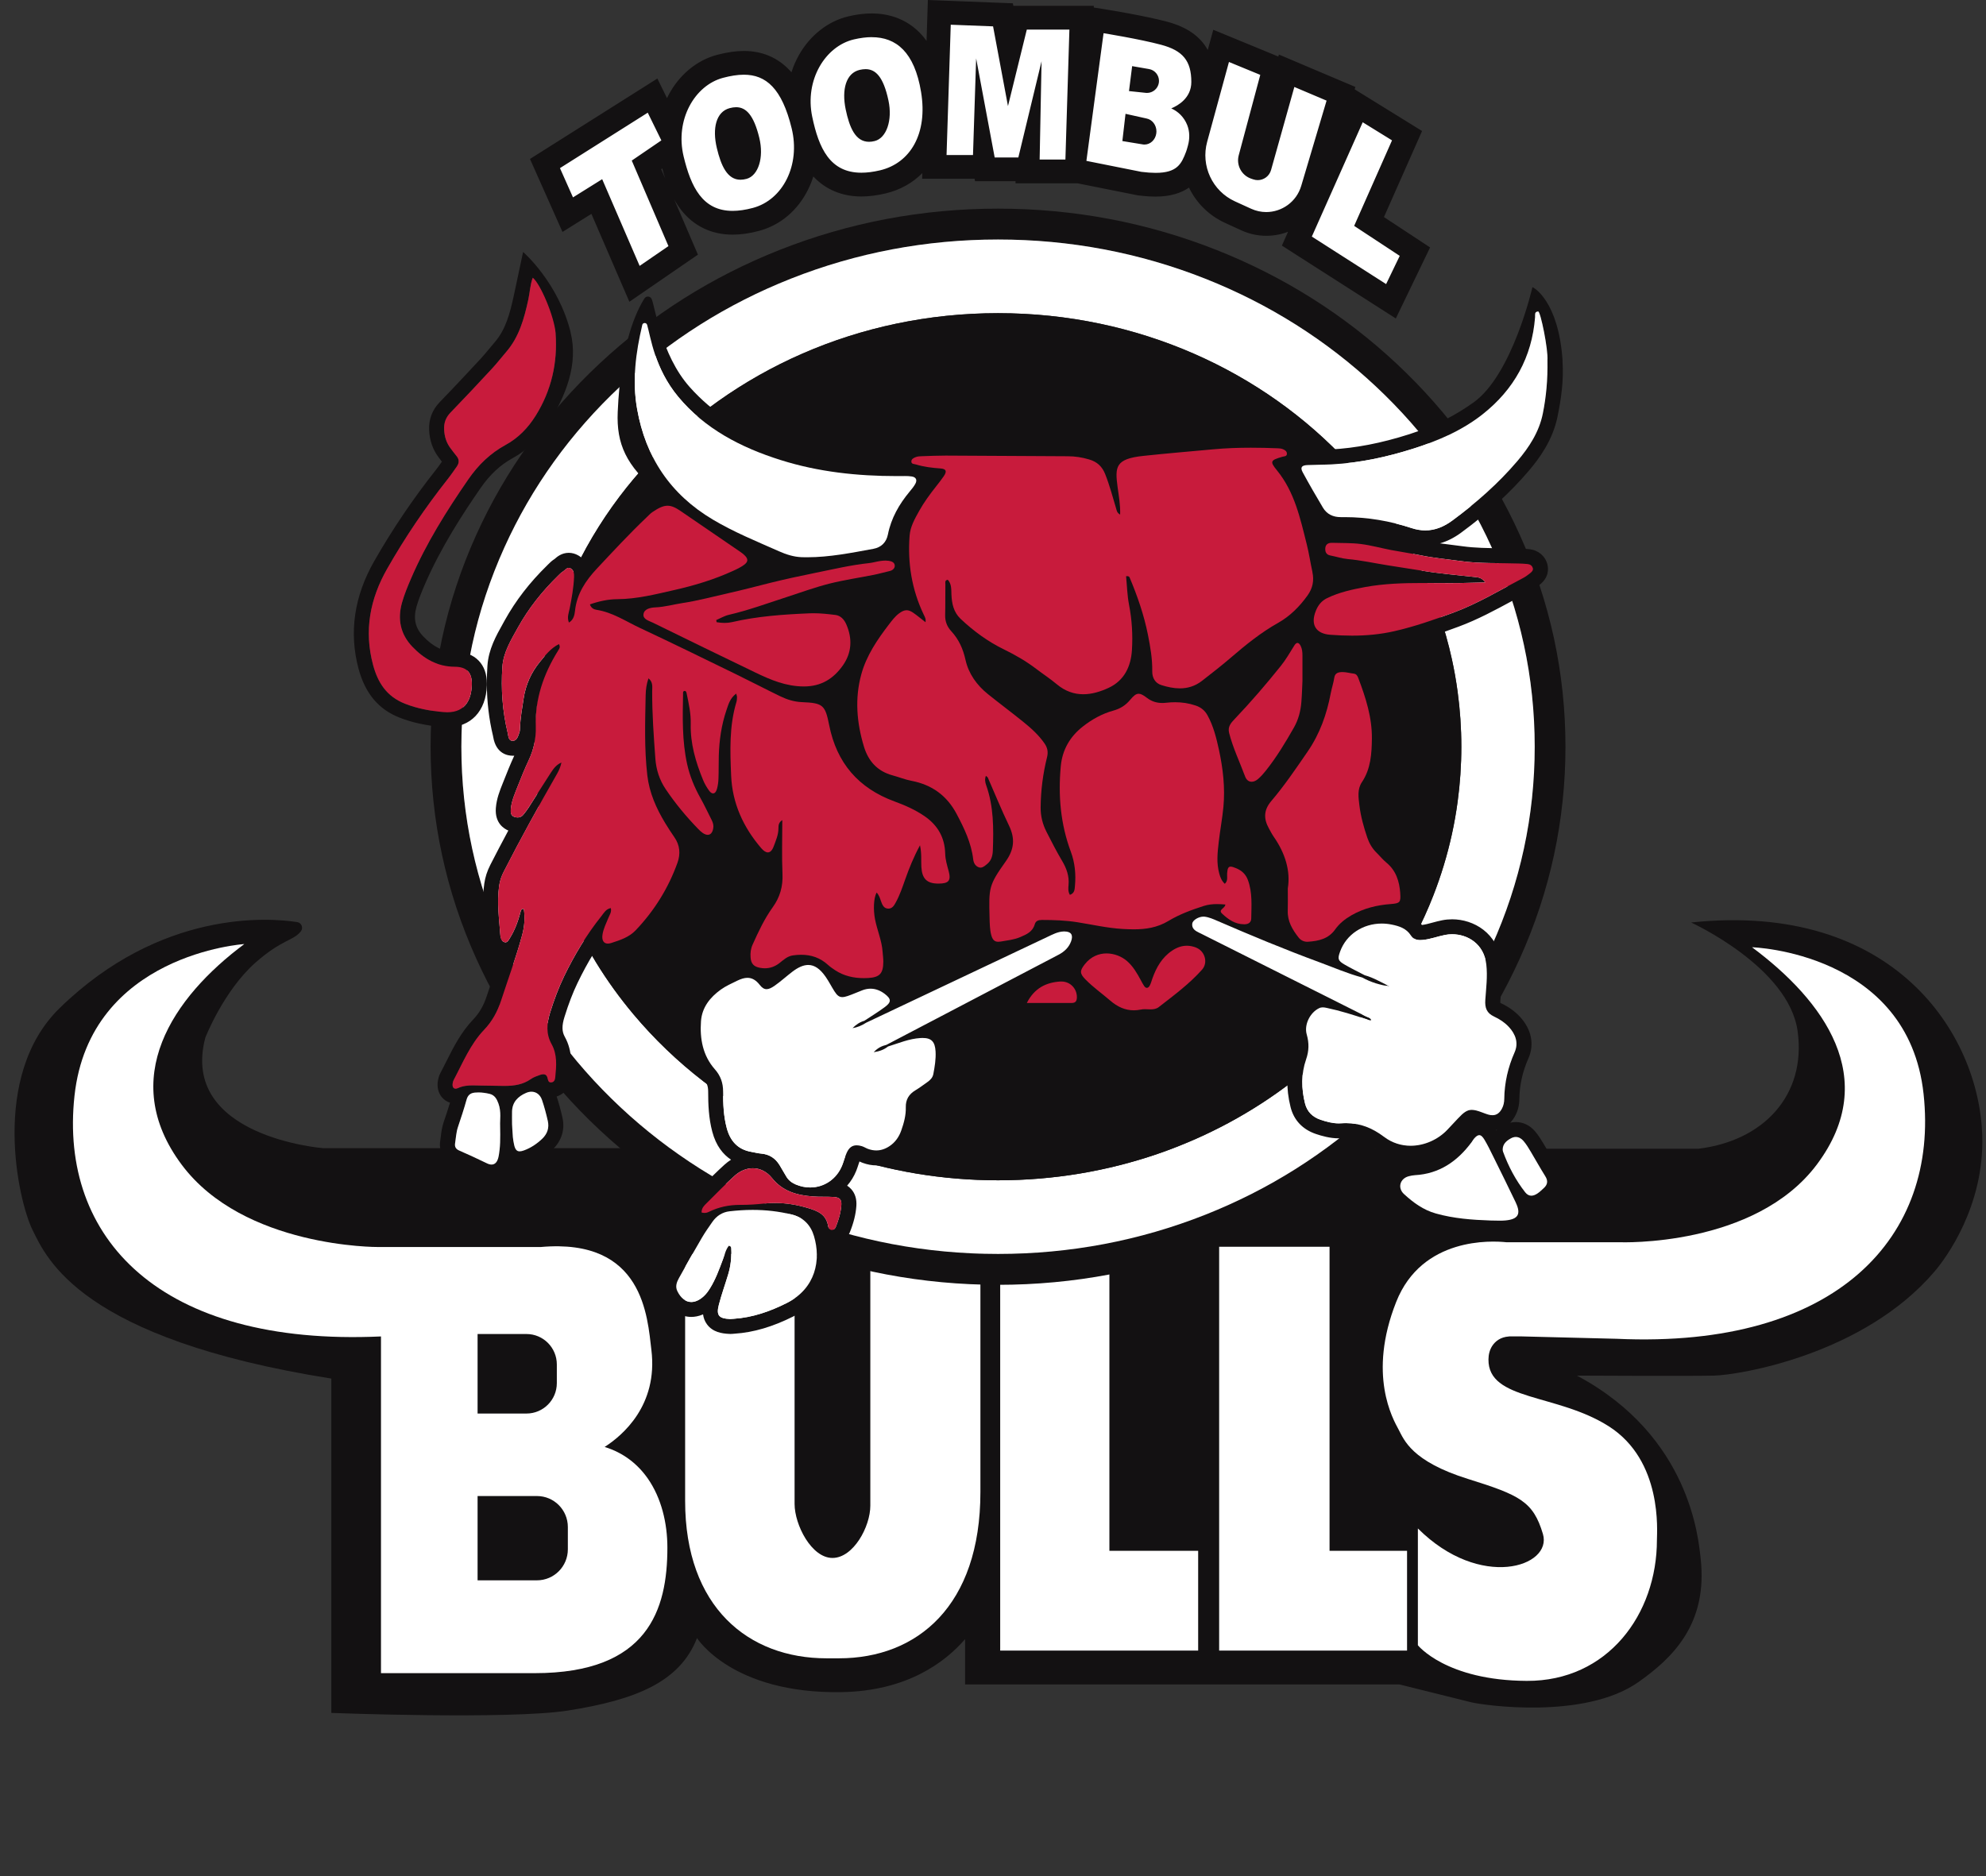 <svg width="109" height="103" viewBox="0 0 109 103" fill="none" xmlns="http://www.w3.org/2000/svg">
<rect x="0" y="0" width="109" height="103" fill="#333333" stroke="none"/>
<path d="M108.794 62.315C108.612 56.734 103.922 49.466 92.815 50.64C92.815 50.64 98.174 53.082 98.661 56.605C99.148 60.127 96.777 62.637 93.205 63.061H84.436L35.138 63.028H17.73C17.73 63.028 9.839 62.409 11.268 56.964C11.268 56.964 12.274 54.384 14.028 52.837C15.481 51.557 16.102 51.651 16.512 51.126C16.66 50.937 16.552 50.658 16.316 50.62C14.773 50.374 8.832 49.923 3.279 55.334C-0.563 59.077 1.005 65.944 1.785 67.518C2.564 69.092 4.415 73.493 18.185 75.677V94.031C18.185 94.031 27.966 94.405 31.169 93.901C34.895 93.314 37.314 92.336 38.255 89.923C38.255 89.923 40.172 92.988 46.18 92.89C49.794 92.831 51.879 91.239 52.967 89.981V92.466H76.805C76.805 92.466 80.085 93.281 80.734 93.444C81.384 93.607 86.97 94.422 89.925 92.336C91.759 91.041 93.757 89.174 93.335 85.522C93.219 84.518 92.783 78.839 86.547 75.514C86.547 75.514 92.718 75.547 94.082 75.514C95.446 75.481 102.298 74.373 106.196 69.776C106.789 69.076 108.921 66.219 108.794 62.315Z" fill="#131112"/>
<path d="M33.185 79.43C34.157 78.808 36.121 77.154 35.752 74.113C35.532 72.301 35.33 67.952 29.679 68.455H20.748C20.748 68.455 13.376 68.506 9.966 63.929C6.451 59.21 9.479 54.749 13.409 51.824C13.409 51.824 4.932 52.369 4.088 60.16C3.243 67.952 8.764 73.918 20.91 73.364V91.848H29.346C35.573 91.848 36.629 88.361 36.629 84.959C36.629 83.6 36.296 82.234 35.56 81.172C35.005 80.375 34.224 79.749 33.185 79.43ZM26.212 73.231H28.896C29.815 73.231 30.561 73.979 30.561 74.902V75.926C30.561 76.849 29.815 77.596 28.896 77.596H26.212V73.231ZM31.166 85.049C31.166 85.989 30.408 86.752 29.47 86.752H26.212V82.125H29.47C30.408 82.125 31.166 82.887 31.166 83.828V85.049Z" fill="white"/>
<path d="M37.603 82.394C37.603 88.23 41.078 91.033 45.365 91.033H46.047C50.334 91.033 53.809 88.164 53.809 81.905V68.835H37.603V82.394ZM43.612 69.126H47.767V82.655C47.767 83.808 46.837 85.524 45.689 85.524C44.54 85.524 43.61 83.71 43.61 82.557V69.126H43.612Z" fill="white"/>
<path d="M60.888 69.68H54.895V85.132V90.609H60.888H65.76V85.132H60.888V69.68Z" fill="white"/>
<path d="M72.971 68.441H66.912V85.132V90.609H72.971H77.225V85.132H72.971V68.441Z" fill="white"/>
<path d="M82.822 73.364V73.36H83.435L88.736 73.493C100.882 74.047 106.419 67.845 105.574 60.054C104.73 52.262 96.158 51.999 96.158 51.999C100.087 54.924 103.245 59.189 99.73 63.908C96.32 68.485 88.897 68.193 88.897 68.193H82.674C81.881 68.109 78.042 67.893 76.628 71.472C75.047 75.471 76.455 77.904 76.758 78.47C77.06 79.035 77.462 80.216 80.568 81.186C83.419 82.077 84.15 82.425 84.682 84.208C85.218 86.009 81.239 87.315 77.819 83.904V90.316C77.819 90.316 79.356 92.25 83.794 92.272C88.233 92.294 90.939 88.621 90.939 84.535C90.939 84.079 91.264 80.189 88.298 78.298C85.452 76.484 81.669 76.911 81.693 74.625C81.695 74.357 81.76 74.089 81.911 73.867C82.068 73.636 82.344 73.397 82.82 73.365L82.822 73.364Z" fill="white"/>
<path d="M24.285 35.665C24.285 35.665 26.549 36.387 27.252 34.893L27.288 35.669V37.063C27.288 37.063 27.248 37.764 27.248 37.812C27.248 37.861 27.233 38.457 27.233 38.48C27.233 38.504 27.29 39.328 27.29 39.328V40.151L27.077 40.46C27.077 40.46 26.877 39.727 26.52 39.589C26.162 39.45 25.084 40.027 24.603 39.921C24.123 39.815 24.789 39.384 24.789 39.384L25.634 39.148L26.145 38.879L26.17 38.365L26.13 37.616V37.013L26.09 36.484L25.513 36.346L24.288 35.665H24.285Z" fill="#131112"/>
<path d="M83.41 29.357C85.075 33.041 85.919 36.956 85.919 40.992C85.919 45.027 85.075 48.942 83.41 52.626C81.817 56.153 79.544 59.313 76.653 62.017C73.793 64.696 70.467 66.797 66.77 68.26C62.965 69.767 58.929 70.53 54.776 70.53C50.623 70.53 46.587 69.767 42.781 68.26C39.084 66.797 35.759 64.696 32.898 62.017C30.009 59.313 27.735 56.153 26.141 52.626C24.476 48.942 23.633 45.027 23.633 40.992C23.633 36.956 24.476 33.041 26.141 29.357C27.735 25.83 30.009 22.67 32.898 19.966C35.759 17.287 39.084 15.186 42.781 13.723C46.587 12.216 50.622 11.453 54.776 11.453C58.931 11.453 62.965 12.216 66.77 13.723C70.467 15.186 73.793 17.287 76.653 19.966C79.544 22.67 81.817 25.83 83.41 29.357ZM84.231 40.992C84.231 37.198 83.437 33.52 81.873 30.057C80.371 26.735 78.228 23.756 75.502 21.204C72.796 18.672 69.65 16.686 66.151 15.3C62.543 13.872 58.716 13.148 54.776 13.148C50.836 13.148 47.008 13.872 43.4 15.3C39.901 16.686 36.756 18.672 34.05 21.204C31.323 23.756 29.18 26.735 27.679 30.057C26.114 33.52 25.322 37.198 25.322 40.992C25.322 44.785 26.114 48.464 27.679 51.926C29.18 55.248 31.323 58.227 34.05 60.779C36.756 63.311 39.902 65.297 43.4 66.683C47.008 68.111 50.835 68.835 54.776 68.835C58.717 68.835 62.543 68.111 66.151 66.683C69.65 65.297 72.796 63.311 75.502 60.779C78.228 58.227 80.371 55.248 81.873 51.926C83.437 48.464 84.231 44.785 84.231 40.992Z" fill="#131112"/>
<path d="M81.874 30.057C83.438 33.52 84.231 37.198 84.231 40.992C84.231 44.785 83.438 48.464 81.874 51.926C80.372 55.248 78.228 58.227 75.503 60.779C72.797 63.311 69.651 65.297 66.151 66.683C62.544 68.111 58.717 68.835 54.777 68.835C50.837 68.835 47.008 68.111 43.401 66.683C39.903 65.297 36.757 63.311 34.05 60.779C31.324 58.227 29.18 55.248 27.68 51.926C26.115 48.464 25.322 44.785 25.322 40.992C25.322 37.198 26.115 33.52 27.68 30.057C29.18 26.735 31.324 23.756 34.05 21.204C36.757 18.672 39.901 16.686 43.401 15.3C47.008 13.872 50.836 13.148 54.777 13.148C58.718 13.148 62.544 13.872 66.151 15.3C69.651 16.686 72.797 18.672 75.503 21.204C78.228 23.756 80.372 26.735 81.874 30.057ZM80.204 40.992C80.204 39.964 80.134 38.953 79.999 37.96C79.918 37.365 79.815 36.776 79.687 36.195C78.925 32.709 77.349 29.501 75.152 26.75C74.908 26.445 74.656 26.145 74.398 25.852C74.268 25.705 74.136 25.56 74.004 25.415C69.34 20.378 62.457 17.191 54.777 17.191C47.097 17.191 40.212 20.378 35.55 25.415C35.416 25.56 35.285 25.705 35.155 25.852C34.896 26.145 34.644 26.445 34.4 26.75C32.205 29.501 30.628 32.709 29.865 36.195C29.739 36.776 29.634 37.365 29.553 37.96C29.418 38.953 29.349 39.964 29.349 40.992C29.349 42.019 29.418 43.03 29.553 44.023C29.634 44.618 29.739 45.207 29.865 45.789C30.12 46.951 30.464 48.081 30.891 49.175C31.034 49.539 31.186 49.901 31.347 50.257C31.508 50.613 31.677 50.963 31.857 51.31C32.034 51.657 32.223 52 32.418 52.337C32.515 52.506 32.615 52.673 32.718 52.839C33.33 53.836 34.017 54.787 34.773 55.687C35.904 57.035 37.189 58.267 38.602 59.359C42.997 62.753 48.632 64.792 54.777 64.792C60.921 64.792 66.555 62.753 70.951 59.359C72.363 58.267 73.648 57.035 74.781 55.687C75.536 54.787 76.223 53.836 76.835 52.839C76.937 52.673 77.037 52.506 77.135 52.337C77.331 52 77.518 51.657 77.696 51.31C77.875 50.963 78.045 50.613 78.205 50.257C78.366 49.901 78.518 49.539 78.661 49.175C79.088 48.081 79.433 46.951 79.687 45.789C79.815 45.207 79.918 44.618 79.999 44.023C80.134 43.03 80.204 42.019 80.204 40.992Z" fill="white"/>
<path d="M79.999 37.96C80.135 38.953 80.205 39.964 80.205 40.992C80.205 42.019 80.135 43.03 79.999 44.023C79.919 44.618 79.815 45.207 79.688 45.789C79.433 46.951 79.089 48.081 78.661 49.175C78.519 49.539 78.367 49.901 78.205 50.257C78.046 50.612 77.875 50.963 77.696 51.31C77.518 51.657 77.331 52 77.135 52.336C77.037 52.506 76.938 52.673 76.835 52.839C76.223 53.836 75.536 54.787 74.781 55.686C73.648 57.035 72.364 58.267 70.951 59.358C66.556 62.753 60.92 64.792 54.777 64.792C48.634 64.792 42.997 62.753 38.603 59.358C37.189 58.267 35.905 57.035 34.773 55.686C34.017 54.787 33.33 53.836 32.718 52.839C32.615 52.673 32.515 52.506 32.418 52.336C32.223 52 32.035 51.657 31.857 51.31C31.677 50.963 31.509 50.612 31.348 50.257C31.186 49.901 31.035 49.539 30.892 49.175C30.464 48.081 30.12 46.951 29.865 45.789C29.739 45.207 29.634 44.618 29.554 44.023C29.419 43.03 29.35 42.019 29.35 40.992C29.35 39.964 29.419 38.953 29.554 37.96C29.634 37.365 29.739 36.776 29.865 36.195C30.628 32.708 32.205 29.501 34.4 26.75C34.645 26.445 34.897 26.145 35.155 25.852C35.285 25.705 35.416 25.56 35.55 25.415C40.212 20.378 47.097 17.191 54.777 17.191C62.457 17.191 69.341 20.378 74.004 25.415C74.137 25.56 74.268 25.705 74.398 25.852C74.656 26.145 74.908 26.445 75.153 26.75C77.349 29.501 78.925 32.708 79.688 36.195C79.815 36.776 79.919 37.365 79.999 37.96Z" fill="#131112"/>
<path d="M85.757 19.814C85.829 20.906 85.684 21.881 85.483 22.872C85.215 24.191 84.454 25.201 83.906 25.845C82.891 27.037 81.681 28.146 80.2 29.235C79.815 29.519 79.428 29.714 79.032 29.827C79.21 29.851 79.392 29.873 79.576 29.897C79.801 29.924 80.034 29.953 80.266 29.986C80.956 30.082 81.652 30.089 82.391 30.095C82.716 30.098 83.052 30.1 83.388 30.112C83.572 30.119 83.754 30.127 83.941 30.147C84.433 30.203 84.811 30.524 84.928 30.985C84.989 31.226 85.017 31.693 84.504 32.102C84.348 32.226 84.175 32.358 83.97 32.465C83.654 32.629 83.334 32.802 83.024 32.971C82.079 33.482 81.105 34.011 80.049 34.402C79.066 34.766 77.916 35.177 76.701 35.452C75.923 35.629 75.106 35.715 74.202 35.715C73.806 35.715 73.395 35.699 72.947 35.665C72.677 35.645 72.452 35.588 72.265 35.512C72.299 35.687 72.305 35.849 72.305 35.987C72.305 36.259 72.305 36.531 72.305 36.866V37.377V37.396V37.416C72.302 37.467 72.299 37.524 72.296 37.591C72.305 37.554 72.316 37.518 72.324 37.484C72.36 37.343 72.394 37.21 72.412 37.093C72.5 36.508 72.916 36.129 73.521 36.077C73.572 36.072 73.624 36.07 73.677 36.07C73.882 36.07 74.063 36.104 74.21 36.13C74.275 36.143 74.337 36.155 74.386 36.16C74.692 36.195 75.101 36.357 75.32 36.932C75.743 38.046 76.132 39.253 76.12 40.547C76.11 41.443 76.049 42.475 75.432 43.395C75.358 43.504 75.378 43.712 75.419 44.042L75.427 44.108C75.486 44.584 75.612 45.1 75.827 45.732C75.895 45.93 75.997 46.097 76.134 46.23C76.217 46.312 76.29 46.39 76.361 46.467C76.453 46.564 76.539 46.657 76.618 46.723C77.256 47.249 77.602 47.986 77.673 48.973C77.694 49.258 77.725 49.689 77.418 50.041C77.376 50.092 77.33 50.135 77.282 50.173C77.543 50.296 77.819 50.482 78.042 50.777C78.219 50.757 78.412 50.704 78.616 50.649C78.788 50.602 78.966 50.555 79.158 50.517C79.336 50.482 79.518 50.465 79.701 50.465C80.869 50.465 82.209 51.211 82.396 52.85C82.467 53.459 82.42 54.024 82.374 54.57C82.364 54.695 82.354 54.822 82.344 54.948C82.342 54.998 82.342 55.032 82.344 55.054C82.348 55.057 82.354 55.059 82.36 55.062C82.781 55.257 83.134 55.509 83.414 55.808C84.053 56.495 84.225 57.33 83.886 58.098C83.56 58.834 83.398 59.569 83.388 60.344C83.384 60.673 83.308 60.977 83.164 61.245C83.081 61.402 82.986 61.528 82.886 61.632C82.989 61.607 83.093 61.595 83.197 61.595C83.592 61.595 83.962 61.772 84.241 62.094C84.44 62.325 84.588 62.57 84.719 62.788C84.835 62.978 84.945 63.172 85.053 63.358C85.209 63.627 85.356 63.88 85.513 64.129C85.888 64.726 85.795 65.384 85.27 65.85C85.248 65.871 85.225 65.892 85.202 65.912C85.109 65.999 84.992 66.104 84.848 66.199C84.623 66.348 84.393 66.434 84.162 66.456C84.17 66.668 84.132 66.9 84.003 67.124C83.659 67.728 82.945 67.793 82.71 67.815C82.593 67.827 82.472 67.832 82.328 67.832C82.237 67.832 82.144 67.829 82.052 67.827C81.973 67.827 81.895 67.823 81.816 67.823H81.788C80.771 67.789 79.681 67.715 78.584 67.406C77.669 67.147 76.994 66.602 76.505 66.158C76.105 65.791 75.943 65.278 76.07 64.782C76.197 64.286 76.605 63.898 77.134 63.767C77.204 63.751 77.287 63.732 77.379 63.717C76.686 63.706 76.026 63.479 75.467 63.059C74.931 62.655 74.441 62.475 73.879 62.475C73.81 62.475 73.738 62.478 73.667 62.483C73.605 62.487 73.541 62.489 73.476 62.489C72.991 62.489 72.529 62.353 72.224 62.25C71.491 62.002 71.009 61.489 70.83 60.767C70.574 59.743 70.601 58.776 70.909 57.889C71.016 57.583 71.022 57.328 70.931 57.011C70.73 56.309 70.986 55.5 71.517 54.977C70.004 54.217 68.489 53.457 66.977 52.698C66.991 53.093 66.856 53.48 66.594 53.775C65.918 54.531 65.137 55.136 64.38 55.722C64.289 55.792 64.199 55.861 64.109 55.932C63.724 56.23 63.293 56.23 63.151 56.23C63.087 56.23 63.024 56.228 62.961 56.225C62.92 56.225 62.878 56.221 62.838 56.221C62.809 56.221 62.795 56.221 62.79 56.224L62.773 56.228L62.751 56.231C62.576 56.265 62.401 56.282 62.233 56.282C61.579 56.282 60.962 56.036 60.402 55.551C60.253 55.423 60.097 55.297 59.933 55.166C59.915 55.151 59.897 55.136 59.88 55.122C59.744 55.589 59.351 55.881 58.823 55.881C58.46 55.881 58.099 55.881 57.729 55.881H56.361H55.022L55.627 54.686C55.639 54.661 55.652 54.637 55.665 54.612C55.365 54.77 55.065 54.926 54.767 55.083C54.127 55.418 53.485 55.754 52.846 56.091C52.5 56.272 52.155 56.453 51.809 56.633C52.003 56.86 52.147 57.19 52.175 57.67C52.204 58.177 52.127 58.64 52.04 59.107C51.969 59.485 51.755 59.803 51.4 60.055L51.26 60.155C51.075 60.287 50.886 60.425 50.672 60.552C50.539 60.633 50.54 60.664 50.543 60.76C50.558 61.363 50.393 61.913 50.248 62.325C50.058 62.865 49.737 63.291 49.295 63.59C48.92 63.844 48.517 63.974 48.098 63.974C47.852 63.974 47.604 63.928 47.36 63.839C47.287 63.813 47.225 63.784 47.172 63.758C47.153 63.809 47.135 63.863 47.117 63.92C47.082 64.027 47.043 64.148 46.994 64.272C46.871 64.577 46.701 64.851 46.495 65.087C46.575 65.139 46.653 65.203 46.725 65.285C46.934 65.523 47.026 65.829 47.001 66.198C46.97 66.656 46.851 67.132 46.639 67.655C46.482 68.041 46.14 68.302 45.746 68.334C45.715 68.334 45.687 68.337 45.657 68.337H45.622C45.845 70.001 45.075 71.495 43.541 72.266C42.409 72.834 41.36 73.143 40.328 73.212C40.314 73.212 40.298 73.212 40.284 73.215C40.233 73.22 40.164 73.227 40.087 73.227C40.063 73.227 40.041 73.227 40.018 73.224C39.619 73.206 39.12 73.13 38.803 72.7C38.673 72.524 38.611 72.334 38.587 72.153C38.338 72.26 38.115 72.292 37.942 72.292C37.316 72.292 36.766 71.907 36.438 71.239C36.1 70.557 36.434 69.954 36.544 69.755C36.983 68.963 37.399 68.231 37.815 67.519C37.867 67.43 37.92 67.346 37.973 67.261L37.685 67.18L37.681 66.559C37.677 65.98 38.012 65.648 38.173 65.487L38.183 65.477C38.306 65.357 38.426 65.236 38.546 65.115C38.937 64.723 39.34 64.319 39.763 63.936C39.877 63.833 39.997 63.741 40.123 63.662C39.69 63.376 39.298 62.902 39.093 62.124C38.894 61.373 38.867 60.622 38.867 59.923C38.867 59.632 38.798 59.441 38.62 59.24C37.876 58.395 37.56 57.335 37.656 55.998C37.722 55.076 38.204 54.286 39.085 53.652C39.375 53.444 39.681 53.296 39.953 53.167C40.005 53.142 40.057 53.116 40.11 53.09C40.22 53.035 40.33 52.992 40.435 52.956C40.404 52.844 40.384 52.722 40.375 52.595C40.35 52.2 40.41 51.847 40.557 51.519C40.883 50.79 41.243 50.019 41.745 49.322C42.031 48.922 42.149 48.517 42.127 48.007C42.122 47.875 42.117 47.742 42.114 47.611C41.766 47.6 41.447 47.427 41.161 47.096C40.672 46.526 40.279 45.93 39.983 45.309C39.986 45.419 39.979 45.528 39.958 45.636C39.814 46.382 39.269 46.648 38.846 46.648C38.585 46.648 38.325 46.557 38.077 46.38C38.154 46.781 38.116 47.203 37.963 47.629C37.429 49.123 36.597 50.469 35.489 51.632C34.983 52.163 34.337 52.373 33.82 52.541H33.813C33.66 52.592 33.51 52.618 33.365 52.618C33.065 52.618 32.794 52.513 32.59 52.318C32.275 52.828 31.979 53.374 31.697 53.96C31.438 54.498 31.21 55.09 30.982 55.822C30.832 56.298 30.836 56.627 30.997 56.913C31.445 57.722 31.365 58.538 31.3 59.196C31.232 59.878 30.814 60.11 30.552 60.191C30.669 60.544 30.772 60.923 30.869 61.349C31.017 62.006 30.824 62.629 30.326 63.106C29.936 63.478 29.503 63.753 29.041 63.923C28.852 63.992 28.682 64.024 28.52 64.024C28.434 64.024 28.269 64.013 28.089 63.934C27.865 64.529 27.387 64.749 26.977 64.749C26.771 64.749 26.56 64.697 26.348 64.594C25.831 64.341 25.344 64.118 24.86 63.907C24.347 63.685 24.072 63.184 24.16 62.633C24.172 62.557 24.182 62.479 24.193 62.394C24.221 62.154 24.255 61.883 24.352 61.596C24.479 61.222 24.594 60.875 24.698 60.533C24.525 60.477 24.372 60.376 24.254 60.235C24.05 59.991 23.973 59.66 24.038 59.303C24.056 59.207 24.089 59.06 24.169 58.909C24.276 58.708 24.377 58.507 24.484 58.293C24.885 57.492 25.299 56.666 25.987 55.947C26.308 55.612 26.547 55.197 26.715 54.678C26.835 54.312 26.96 53.943 27.082 53.587C27.203 53.23 27.326 52.867 27.444 52.502C26.994 52.365 26.682 51.957 26.644 51.446C26.631 51.269 26.616 51.092 26.6 50.915C26.532 50.142 26.461 49.342 26.579 48.507C26.628 48.157 26.736 47.821 26.91 47.479C27.22 46.871 27.547 46.248 27.899 45.592C27.672 45.498 27.152 45.192 27.214 44.361C27.253 43.846 27.431 43.403 27.587 43.013C27.612 42.952 27.637 42.893 27.66 42.831C27.816 42.431 28.004 41.963 28.225 41.483C28.211 41.483 28.196 41.483 28.182 41.486H28.143C27.873 41.486 27.227 41.387 27.07 40.459C27.066 40.44 27.064 40.422 27.06 40.405C26.838 39.479 26.723 38.514 26.719 37.526C26.719 37.201 26.73 36.872 26.752 36.544C26.813 35.641 27.23 34.899 27.598 34.242C27.633 34.177 27.669 34.113 27.705 34.048C28.303 32.971 29.064 31.982 30.038 31.03L30.081 30.987C30.168 30.898 30.285 30.782 30.444 30.682C30.448 30.678 30.451 30.675 30.455 30.672C30.564 30.575 30.822 30.347 31.218 30.347C31.398 30.347 31.579 30.398 31.741 30.492C31.848 30.554 31.961 30.64 32.06 30.762C32.093 30.724 32.127 30.687 32.16 30.652L32.304 30.498C33.141 29.604 34.004 28.679 34.915 27.809C34.937 27.788 34.959 27.766 34.98 27.745C35.074 27.653 35.189 27.539 35.339 27.436C35.566 27.279 35.826 27.119 36.118 27.024C34.358 25.569 33.829 24.36 33.903 22.619C34.063 18.835 34.953 17.032 35.372 16.381C35.466 16.236 35.68 16.248 35.759 16.401C35.945 16.759 36.258 19.458 37.859 21.253C39.108 22.654 40.721 23.72 43.093 24.468C44.883 25.033 46.879 25.309 49.193 25.312C49.198 25.056 49.305 24.577 49.968 24.322C50.183 24.24 50.384 24.229 50.557 24.222L50.81 24.214C51.161 24.201 51.523 24.188 51.887 24.188H51.949C53.059 24.193 54.167 24.2 55.275 24.206C56.384 24.214 57.492 24.221 58.602 24.224C59.079 24.227 59.538 24.295 60.007 24.432C60.343 24.53 60.627 24.686 60.862 24.897C61.301 24.418 62.011 24.279 62.651 24.212C63.584 24.111 64.529 24.026 65.444 23.944C65.8 23.912 66.156 23.88 66.512 23.848C67.181 23.786 67.877 23.756 68.647 23.756C69.118 23.756 69.614 23.767 70.161 23.79C70.315 23.797 70.495 23.81 70.692 23.886C71.243 24.098 71.4 24.488 71.442 24.745C71.531 24.724 71.631 24.711 71.74 24.707C71.942 24.699 72.143 24.695 72.337 24.691C72.58 24.688 72.808 24.684 73.038 24.672C74.394 24.601 75.806 24.329 77.352 23.835C78.859 23.355 79.944 22.755 80.87 22.095C83.011 20.571 84.105 15.767 84.105 15.767C84.153 15.76 85.544 16.506 85.762 19.812L85.757 19.814ZM84.931 19.79C84.979 19.192 84.553 17.101 84.424 17.101C84.415 17.101 84.403 17.101 84.393 17.103C84.213 17.128 84.262 17.29 84.253 17.407C84.085 19.608 83.093 21.383 81.378 22.741C80.258 23.626 78.957 24.185 77.598 24.62C76.125 25.089 74.624 25.415 73.075 25.493C72.639 25.515 72.203 25.512 71.769 25.53C71.434 25.543 71.355 25.66 71.501 25.933C71.856 26.586 72.226 27.228 72.607 27.865C72.824 28.229 73.163 28.39 73.588 28.39H73.616C73.678 28.39 73.741 28.39 73.803 28.39C75.057 28.39 76.279 28.597 77.469 28.988C77.733 29.076 77.985 29.116 78.229 29.116C78.757 29.116 79.241 28.922 79.711 28.575C81.017 27.612 82.228 26.548 83.278 25.313C83.929 24.549 84.474 23.715 84.676 22.709C84.863 21.783 84.949 20.847 84.932 19.791L84.931 19.79ZM84.716 65.234C84.939 65.039 84.975 64.829 84.809 64.567C84.529 64.122 84.277 63.662 84.007 63.212C83.886 63.011 83.763 62.806 83.61 62.63C83.493 62.495 83.349 62.416 83.192 62.416C83.106 62.416 83.016 62.44 82.924 62.491C82.68 62.624 82.473 62.801 82.472 63.118C82.478 63.153 82.48 63.191 82.493 63.224C82.785 64.027 83.181 64.778 83.707 65.451C83.808 65.579 83.921 65.639 84.045 65.639C84.151 65.639 84.264 65.594 84.385 65.515C84.505 65.435 84.609 65.331 84.716 65.234ZM83.988 31.459C84.071 31.391 84.159 31.308 84.128 31.184C84.093 31.047 83.983 30.978 83.849 30.962C83.686 30.944 83.523 30.938 83.359 30.932C82.29 30.896 81.218 30.948 80.15 30.798C79.433 30.698 78.711 30.635 77.999 30.489C77.451 30.377 76.896 30.296 76.347 30.192C75.796 30.086 75.252 29.932 74.697 29.863C74.176 29.798 73.646 29.815 73.12 29.797C73.112 29.797 73.103 29.797 73.095 29.797C72.898 29.797 72.756 29.884 72.741 30.093C72.728 30.284 72.785 30.447 73.017 30.492C73.337 30.552 73.653 30.66 73.975 30.689C74.716 30.756 75.441 30.917 76.174 31.033C76.8 31.132 77.428 31.226 78.051 31.328C79.015 31.488 79.992 31.567 80.965 31.677C81.142 31.698 81.322 31.699 81.521 31.973C80.992 31.986 80.564 31.999 80.135 32.006C79.952 32.008 79.767 32.01 79.583 32.01C79.089 32.01 78.595 32.003 78.102 32.003C77.037 32.003 75.975 32.033 74.919 32.226C74.211 32.356 73.51 32.509 72.849 32.828C72.521 32.986 72.341 33.234 72.22 33.535C71.918 34.285 72.22 34.786 73.012 34.844C73.411 34.874 73.81 34.893 74.206 34.893C74.981 34.893 75.751 34.825 76.522 34.65C77.635 34.397 78.703 34.023 79.767 33.63C81.106 33.134 82.329 32.392 83.59 31.733C83.733 31.659 83.866 31.56 83.992 31.458L83.988 31.459ZM82.629 66.996C83.323 66.931 83.49 66.644 83.192 66.017C82.787 65.168 82.368 64.326 81.952 63.483C81.799 63.175 81.65 62.865 81.474 62.57C81.373 62.398 81.282 62.315 81.184 62.315C81.097 62.315 81.005 62.383 80.895 62.512C80.848 62.566 80.816 62.633 80.773 62.692C79.992 63.744 79.003 64.439 77.647 64.512C77.539 64.519 77.431 64.541 77.326 64.567C76.835 64.687 76.681 65.206 77.057 65.551C77.567 66.017 78.114 66.42 78.802 66.614C79.789 66.892 80.796 66.966 81.811 67C81.981 67 82.152 67.009 82.322 67.009C82.425 67.009 82.526 67.005 82.628 66.996H82.629ZM83.128 57.764C83.353 57.254 83.182 56.77 82.804 56.364C82.578 56.121 82.303 55.942 82.007 55.804C81.6 55.615 81.488 55.328 81.52 54.888C81.564 54.242 81.65 53.601 81.574 52.939C81.445 51.813 80.552 51.284 79.698 51.284C79.568 51.284 79.439 51.296 79.314 51.321C78.905 51.4 78.515 51.555 78.095 51.596C78.045 51.601 77.995 51.604 77.948 51.604C77.737 51.604 77.563 51.544 77.433 51.343C77.185 50.959 76.794 50.833 76.374 50.749C76.192 50.713 76.013 50.695 75.836 50.695C74.805 50.695 73.889 51.288 73.549 52.236C73.406 52.631 73.429 52.734 73.794 52.945C74.154 53.155 74.531 53.337 74.9 53.531C75.391 53.663 75.821 53.934 76.281 54.146C75.748 54.069 75.24 53.919 74.767 53.657C73.96 53.441 73.197 53.107 72.416 52.819C70.528 52.125 68.671 51.351 66.826 50.553C66.592 50.452 66.358 50.346 66.105 50.316C66.087 50.316 66.067 50.314 66.049 50.314C65.787 50.314 65.463 50.506 65.436 50.691C65.396 50.979 65.61 51.1 65.83 51.206C65.845 51.214 65.862 51.22 65.879 51.228C68.909 52.75 71.939 54.27 74.97 55.792C75.079 55.847 75.219 55.862 75.269 56.005C75.246 56.013 75.226 56.016 75.206 56.016C75.136 56.016 75.076 55.975 75.01 55.954C74.289 55.711 73.566 55.484 72.819 55.325C72.743 55.31 72.672 55.295 72.599 55.295C72.533 55.295 72.466 55.307 72.396 55.341C71.899 55.582 71.565 56.25 71.718 56.784C71.852 57.253 71.847 57.683 71.682 58.158C71.409 58.941 71.422 59.759 71.624 60.567C71.738 61.024 72.034 61.317 72.482 61.468C72.804 61.577 73.142 61.665 73.471 61.665C73.514 61.665 73.558 61.665 73.601 61.661C73.693 61.654 73.784 61.651 73.873 61.651C74.651 61.651 75.31 61.912 75.958 62.401C76.417 62.746 76.925 62.892 77.421 62.892C78.193 62.892 78.936 62.539 79.427 62.024C79.627 61.814 79.824 61.6 80.023 61.389C80.328 61.064 80.518 60.922 80.775 60.922C80.932 60.922 81.116 60.974 81.365 61.069C81.466 61.107 81.568 61.149 81.672 61.178C81.759 61.204 81.838 61.215 81.911 61.215C82.137 61.215 82.303 61.097 82.433 60.853C82.521 60.687 82.556 60.507 82.559 60.329C82.57 59.433 82.763 58.584 83.128 57.761V57.764ZM82.124 62.055C82.137 62.044 82.15 62.032 82.164 62.019C82.143 62.023 82.124 62.027 82.106 62.029C82.112 62.037 82.117 62.046 82.124 62.055ZM76.336 49.627C76.837 49.589 76.887 49.533 76.851 49.031C76.803 48.379 76.624 47.793 76.092 47.355C75.897 47.195 75.737 46.993 75.557 46.817C75.318 46.583 75.152 46.303 75.046 45.994C74.848 45.411 74.683 44.816 74.609 44.206C74.557 43.779 74.484 43.33 74.746 42.937C75.237 42.206 75.285 41.362 75.295 40.538C75.306 39.386 74.956 38.294 74.549 37.224C74.501 37.098 74.442 36.995 74.294 36.978C74.088 36.954 73.886 36.893 73.677 36.893C73.649 36.893 73.62 36.893 73.593 36.896C73.389 36.914 73.262 36.988 73.228 37.215C73.184 37.499 73.09 37.777 73.035 38.06C72.819 39.21 72.437 40.286 71.765 41.261C71.129 42.187 70.499 43.117 69.772 43.974C69.355 44.464 69.346 44.941 69.638 45.469C69.726 45.627 69.809 45.79 69.911 45.939C70.535 46.836 70.838 47.814 70.679 48.77C70.679 49.272 70.688 49.635 70.677 49.997C70.658 50.58 70.936 51.038 71.277 51.472C71.397 51.624 71.568 51.699 71.753 51.699C71.772 51.699 71.79 51.699 71.807 51.696C72.379 51.654 72.916 51.536 73.277 51.023C73.51 50.696 73.817 50.45 74.17 50.247C74.843 49.86 75.57 49.683 76.335 49.627H76.336ZM71.763 32.688C72.044 32.292 72.131 31.874 72.029 31.403C71.916 30.893 71.842 30.372 71.713 29.864C71.355 28.446 71.049 27.007 70.084 25.825C69.676 25.325 69.724 25.265 70.382 25.075C70.478 25.046 70.623 25.062 70.628 24.916C70.634 24.768 70.509 24.698 70.391 24.652C70.309 24.62 70.214 24.614 70.124 24.61C69.631 24.59 69.137 24.578 68.645 24.578C67.956 24.578 67.27 24.603 66.586 24.667C65.302 24.784 64.019 24.891 62.737 25.028C61.204 25.192 61.188 25.633 61.336 26.747C61.401 27.229 61.491 27.709 61.475 28.251C61.299 28.146 61.291 28.038 61.261 27.934C61.069 27.294 60.901 26.649 60.653 26.025C60.488 25.611 60.215 25.352 59.772 25.222C59.383 25.107 58.997 25.049 58.594 25.047C56.378 25.038 54.16 25.021 51.944 25.011H51.885C51.451 25.011 51.015 25.03 50.583 25.045C50.475 25.049 50.361 25.054 50.263 25.092C50.149 25.136 50.009 25.195 50.016 25.345C50.023 25.485 50.172 25.469 50.27 25.499C50.706 25.632 51.156 25.684 51.609 25.716C51.932 25.74 51.981 25.869 51.795 26.143C51.662 26.337 51.516 26.522 51.37 26.707C51.032 27.135 50.71 27.572 50.445 28.048C50.209 28.476 49.959 28.901 49.92 29.404C49.805 30.914 50.038 32.363 50.693 33.737C50.75 33.856 50.827 33.973 50.792 34.157C50.547 33.967 50.341 33.791 50.119 33.638C49.984 33.544 49.868 33.5 49.754 33.5C49.62 33.5 49.489 33.563 49.333 33.68C49.112 33.848 48.95 34.066 48.785 34.281C48.143 35.12 47.547 35.996 47.268 37.021C46.905 38.346 47.017 39.676 47.413 40.984C47.655 41.784 48.151 42.337 48.98 42.563C49.329 42.657 49.668 42.798 50.022 42.864C51.147 43.081 51.969 43.676 52.505 44.691C52.922 45.479 53.304 46.274 53.41 47.171C53.433 47.368 53.517 47.525 53.694 47.603C53.736 47.621 53.775 47.629 53.812 47.629C53.955 47.629 54.071 47.514 54.179 47.428C54.407 47.246 54.477 46.97 54.488 46.699C54.533 45.483 54.538 44.27 54.121 43.101C54.063 42.936 54.037 42.777 54.106 42.592C54.163 42.641 54.199 42.659 54.212 42.687C54.598 43.564 54.958 44.456 55.374 45.32C55.717 46.03 55.666 46.625 55.196 47.287C54.26 48.604 54.266 48.73 54.309 50.371C54.312 50.534 54.315 50.697 54.328 50.859C54.341 51.002 54.355 51.148 54.39 51.288C54.458 51.57 54.563 51.7 54.786 51.7C54.828 51.7 54.874 51.696 54.924 51.687C55.278 51.623 55.636 51.594 55.979 51.448C56.343 51.294 56.674 51.154 56.792 50.733C56.843 50.553 56.994 50.502 57.178 50.502H57.188C57.841 50.502 58.49 50.525 59.133 50.628C59.955 50.759 60.766 50.946 61.603 50.996C61.812 51.008 62.018 51.017 62.224 51.017C62.88 51.017 63.515 50.924 64.123 50.558C64.722 50.195 65.391 49.95 66.062 49.734C66.304 49.655 66.543 49.631 66.788 49.631C66.939 49.631 67.091 49.64 67.25 49.655C67.24 49.872 66.834 49.933 67.07 50.155C67.408 50.472 67.781 50.739 68.276 50.739C68.287 50.739 68.3 50.739 68.312 50.739C68.529 50.734 68.668 50.63 68.671 50.416C68.681 49.713 68.74 49.005 68.49 48.318C68.368 47.981 68.138 47.78 67.823 47.654C67.699 47.603 67.608 47.575 67.541 47.575C67.407 47.575 67.367 47.684 67.347 47.942C67.331 48.131 67.408 48.342 67.22 48.518C67.052 48.363 66.975 48.174 66.916 47.96C66.756 47.384 66.818 46.807 66.885 46.232C66.959 45.584 67.082 44.944 67.143 44.296C67.242 43.242 67.122 42.196 66.899 41.168C66.757 40.514 66.597 39.862 66.27 39.268C66.125 39.003 65.915 38.831 65.619 38.732C65.248 38.605 64.872 38.55 64.493 38.55C64.331 38.55 64.169 38.56 64.006 38.578C63.931 38.587 63.858 38.591 63.786 38.591C63.48 38.591 63.204 38.507 62.938 38.304C62.75 38.159 62.615 38.085 62.492 38.085C62.343 38.085 62.213 38.194 62.027 38.417C61.775 38.719 61.484 38.904 61.091 39.013C60.48 39.183 59.919 39.495 59.419 39.89C58.715 40.445 58.3 41.169 58.217 42.063C58.068 43.667 58.202 45.24 58.772 46.766C58.995 47.364 59.054 47.999 58.994 48.64C58.977 48.829 58.976 49.039 58.717 49.125C58.608 48.941 58.628 48.756 58.643 48.585C58.688 48.093 58.534 47.669 58.285 47.251C57.98 46.738 57.708 46.205 57.437 45.672C57.218 45.246 57.107 44.799 57.112 44.313C57.121 43.384 57.239 42.472 57.463 41.574C57.535 41.281 57.49 41.051 57.324 40.812C57 40.342 56.582 39.968 56.144 39.616C55.509 39.105 54.855 38.617 54.223 38.108C53.611 37.618 53.159 36.987 52.99 36.233C52.855 35.624 52.624 35.104 52.209 34.654C51.977 34.401 51.864 34.114 51.871 33.766C51.886 33.204 51.875 32.643 51.883 32.081C51.883 31.987 51.838 31.852 52.017 31.828C52.229 32.062 52.204 32.355 52.216 32.641C52.238 33.14 52.333 33.607 52.721 33.975C53.437 34.65 54.228 35.228 55.107 35.656C55.73 35.958 56.316 36.298 56.862 36.713C57.236 36.997 57.633 37.257 57.993 37.558C58.464 37.953 58.955 38.112 59.451 38.112C59.914 38.112 60.383 37.975 60.847 37.759C61.7 37.361 62.065 36.593 62.122 35.691C62.174 34.859 62.122 34.029 61.964 33.203C61.864 32.688 61.852 32.154 61.801 31.634C61.824 31.63 61.843 31.629 61.861 31.629C61.948 31.629 61.979 31.665 61.996 31.706C62.425 32.725 62.786 33.767 63.002 34.854C63.132 35.511 63.248 36.172 63.237 36.846C63.23 37.216 63.404 37.503 63.74 37.61C64.079 37.717 64.419 37.789 64.751 37.789C65.172 37.789 65.582 37.677 65.966 37.377C66.509 36.954 67.053 36.533 67.573 36.084C68.382 35.387 69.209 34.721 70.145 34.194C70.801 33.825 71.323 33.3 71.76 32.689L71.763 32.688ZM71.483 37.377C71.483 36.781 71.483 36.382 71.483 35.984C71.483 35.802 71.469 35.62 71.386 35.455C71.332 35.348 71.273 35.292 71.212 35.292C71.156 35.292 71.097 35.337 71.039 35.43C70.8 35.815 70.575 36.205 70.291 36.56C69.487 37.566 68.649 38.537 67.761 39.47C67.561 39.68 67.372 39.89 67.459 40.231C67.669 41.059 68.041 41.826 68.336 42.62C68.408 42.817 68.542 42.912 68.695 42.912C68.803 42.912 68.923 42.864 69.037 42.769C69.202 42.631 69.345 42.464 69.48 42.294C70.069 41.556 70.554 40.749 71.018 39.931C71.264 39.498 71.386 39.026 71.425 38.535C71.461 38.084 71.47 37.631 71.483 37.376V37.377ZM65.973 53.23C66.314 52.846 66.134 52.215 65.656 52.023C65.478 51.952 65.305 51.919 65.136 51.919C64.853 51.919 64.583 52.014 64.32 52.192C63.768 52.565 63.463 53.107 63.246 53.715C63.198 53.85 63.163 53.995 63.093 54.119C63.051 54.192 62.998 54.231 62.942 54.231C62.893 54.231 62.842 54.2 62.794 54.132C62.722 54.029 62.665 53.914 62.605 53.803C62.399 53.42 62.182 53.043 61.847 52.755C61.562 52.51 61.152 52.34 60.728 52.34C60.305 52.34 59.874 52.507 59.536 52.934C59.255 53.288 59.246 53.438 59.575 53.772C59.994 54.199 60.484 54.544 60.934 54.933C61.325 55.27 61.744 55.464 62.226 55.464C62.343 55.464 62.465 55.452 62.591 55.427C62.669 55.409 62.75 55.402 62.831 55.402C62.935 55.402 63.041 55.411 63.145 55.411C63.304 55.411 63.46 55.39 63.595 55.286C64.423 54.642 65.27 54.019 65.97 53.232L65.973 53.23ZM59.103 54.752C59.111 54.282 58.751 53.882 58.252 53.882C58.233 53.882 58.213 53.882 58.193 53.882C57.416 53.931 56.772 54.242 56.357 55.059C56.833 55.059 57.285 55.059 57.725 55.059C58.095 55.059 58.458 55.059 58.82 55.059H58.823C59.036 55.059 59.101 54.944 59.103 54.752ZM58.784 51.678C58.915 51.325 58.788 51.133 58.419 51.133H58.385C58.047 51.143 57.756 51.306 57.464 51.443C54.154 53.005 50.848 54.574 47.539 56.142C47.291 56.303 47.041 56.403 46.788 56.441C46.994 56.238 47.194 56.106 47.437 56.037C47.815 55.786 48.203 55.552 48.565 55.281C48.928 55.01 48.921 54.84 48.56 54.564C48.317 54.377 48.055 54.276 47.777 54.276C47.633 54.276 47.485 54.303 47.333 54.36C47.061 54.463 46.797 54.586 46.523 54.677C46.405 54.716 46.31 54.737 46.228 54.737C46.05 54.737 45.936 54.639 45.793 54.414C45.628 54.154 45.491 53.878 45.315 53.626C45.011 53.188 44.705 52.973 44.359 52.973C44.097 52.973 43.812 53.097 43.489 53.342C43.157 53.593 42.85 53.879 42.508 54.116C42.335 54.236 42.196 54.302 42.072 54.302C41.938 54.302 41.821 54.227 41.696 54.067C41.483 53.794 41.264 53.68 41.021 53.68C40.85 53.68 40.669 53.737 40.467 53.834C40.158 53.986 39.841 54.123 39.562 54.324C38.964 54.754 38.526 55.306 38.472 56.061C38.403 57.026 38.568 57.948 39.233 58.7C39.553 59.062 39.685 59.451 39.685 59.927C39.685 60.595 39.711 61.268 39.884 61.918C40.07 62.621 40.484 63.105 41.237 63.233C41.416 63.263 41.592 63.312 41.771 63.327C42.224 63.364 42.555 63.582 42.787 63.962C42.909 64.162 43.029 64.366 43.146 64.571C43.267 64.786 43.452 64.927 43.673 65.022C43.936 65.133 44.203 65.186 44.464 65.186C45.223 65.186 45.917 64.736 46.222 63.971C46.309 63.753 46.365 63.522 46.458 63.308C46.586 63.012 46.76 62.873 47.013 62.873C47.096 62.873 47.187 62.887 47.29 62.917C47.411 62.952 47.518 63.025 47.638 63.07C47.792 63.126 47.944 63.154 48.093 63.154C48.347 63.154 48.593 63.071 48.827 62.913C49.14 62.701 49.342 62.405 49.464 62.057C49.61 61.646 49.724 61.225 49.712 60.786C49.702 60.36 49.884 60.065 50.244 59.852C50.476 59.712 50.694 59.548 50.917 59.389C51.067 59.282 51.188 59.15 51.225 58.958C51.301 58.549 51.37 58.138 51.347 57.719C51.316 57.185 51.119 56.98 50.636 56.98C50.598 56.98 50.558 56.98 50.515 56.984C49.89 57.022 49.322 57.266 48.737 57.448C48.526 57.615 48.291 57.712 47.951 57.762C48.184 57.512 48.408 57.418 48.651 57.357C49.919 56.693 51.188 56.029 52.456 55.366C54.334 54.381 56.213 53.394 58.094 52.412C58.412 52.245 58.656 52.02 58.784 51.679V51.678ZM51.514 48.507C52.074 48.504 52.208 48.345 52.066 47.813C51.982 47.499 51.886 47.191 51.878 46.858C51.857 45.983 51.473 45.304 50.746 44.806C50.236 44.455 49.673 44.209 49.102 43.999C47.113 43.27 45.922 41.88 45.511 39.809C45.289 38.694 45.17 38.591 44.006 38.544C43.575 38.526 43.186 38.398 42.811 38.217C42.001 37.824 41.205 37.407 40.394 37.012C38.646 36.161 36.899 35.302 35.137 34.478C34.358 34.114 33.63 33.619 32.752 33.479C32.609 33.457 32.446 33.389 32.381 33.179C32.885 33.003 33.385 32.896 33.884 32.894C34.967 32.886 36.005 32.618 37.042 32.384C38.129 32.136 39.205 31.811 40.225 31.345C40.439 31.248 40.654 31.145 40.84 31.008C41.078 30.835 41.071 30.675 40.861 30.476C40.794 30.413 40.723 30.357 40.649 30.306C39.56 29.561 38.472 28.817 37.383 28.071C37.095 27.873 36.875 27.764 36.642 27.764C36.408 27.764 36.158 27.873 35.806 28.116C35.688 28.198 35.589 28.306 35.484 28.407C34.54 29.306 33.654 30.262 32.763 31.215C32.142 31.879 31.661 32.596 31.561 33.529C31.536 33.756 31.488 34.019 31.227 34.178C31.111 33.885 31.221 33.647 31.269 33.405C31.382 32.836 31.483 32.266 31.509 31.686C31.518 31.497 31.496 31.307 31.322 31.205C31.284 31.183 31.249 31.174 31.217 31.174C31.092 31.174 31.002 31.309 30.9 31.372C30.793 31.436 30.705 31.534 30.614 31.622C29.754 32.465 29.01 33.397 28.426 34.451C28.05 35.131 27.627 35.809 27.573 36.605C27.491 37.819 27.575 39.029 27.861 40.218C27.905 40.401 27.894 40.668 28.142 40.668H28.154C28.369 40.66 28.435 40.414 28.502 40.227C28.532 40.144 28.539 40.05 28.542 39.96C28.559 39.415 28.658 38.882 28.739 38.344C28.854 37.591 29.151 36.922 29.629 36.339C29.932 35.971 30.228 35.585 30.681 35.358C30.702 35.425 30.722 35.456 30.723 35.49C30.728 35.585 30.67 35.657 30.622 35.735C29.833 37.008 29.362 38.372 29.408 39.891C29.429 40.531 29.294 41.147 29.019 41.733C28.803 42.193 28.611 42.662 28.426 43.135C28.263 43.555 28.07 43.97 28.035 44.428C28.024 44.591 28.035 44.775 28.22 44.84C28.283 44.862 28.347 44.875 28.411 44.875C28.524 44.875 28.632 44.833 28.719 44.73C28.821 44.605 28.921 44.475 29.01 44.338C29.42 43.699 29.823 43.053 30.237 42.416C30.384 42.19 30.548 41.972 30.817 41.861C30.768 42.087 30.687 42.284 30.581 42.468C29.566 44.245 28.576 46.033 27.646 47.857C27.52 48.104 27.434 48.357 27.396 48.625C27.266 49.55 27.399 50.469 27.466 51.39C27.478 51.542 27.551 51.688 27.701 51.725C27.716 51.729 27.73 51.73 27.743 51.73C27.861 51.73 27.924 51.594 27.979 51.506C28.251 51.074 28.425 50.599 28.558 50.108C28.584 50.011 28.591 49.89 28.734 49.89C28.738 49.89 28.743 49.89 28.747 49.89C28.824 50.357 28.79 50.841 28.66 51.325C28.331 52.546 27.892 53.733 27.5 54.937C27.305 55.533 27.016 56.069 26.583 56.52C25.813 57.323 25.405 58.339 24.898 59.296C24.873 59.344 24.86 59.398 24.85 59.451C24.815 59.642 24.875 59.763 25.007 59.763C25.046 59.763 25.093 59.751 25.145 59.728C25.413 59.608 25.684 59.583 25.957 59.583C26.115 59.583 26.274 59.591 26.432 59.593C26.832 59.6 27.231 59.605 27.631 59.611H27.714C28.22 59.611 28.704 59.54 29.136 59.237C29.281 59.136 29.458 59.072 29.628 59.012C29.694 58.988 29.759 58.971 29.819 58.971C29.928 58.971 30.018 59.025 30.055 59.186C30.083 59.301 30.102 59.419 30.233 59.419C30.249 59.419 30.267 59.419 30.287 59.413C30.448 59.382 30.467 59.24 30.479 59.12C30.54 58.506 30.594 57.892 30.275 57.318C29.962 56.754 30.01 56.172 30.194 55.582C30.405 54.908 30.648 54.245 30.954 53.609C31.521 52.432 32.191 51.315 33.008 50.293C33.143 50.125 33.255 49.901 33.526 49.85C33.578 50.074 33.46 50.221 33.394 50.384C33.272 50.684 33.121 50.978 33.07 51.304C33.022 51.613 33.129 51.8 33.364 51.8C33.421 51.8 33.485 51.789 33.556 51.765C34.037 51.61 34.527 51.454 34.89 51.07C35.917 49.994 36.684 48.756 37.186 47.359C37.357 46.878 37.321 46.399 37.014 45.96C36.839 45.707 36.671 45.449 36.512 45.185C36.019 44.373 35.639 43.512 35.529 42.562C35.361 41.1 35.41 39.632 35.439 38.163C35.445 37.857 35.484 37.556 35.593 37.239C35.856 37.447 35.796 37.72 35.796 37.957C35.792 39.191 35.882 40.419 35.971 41.648C36.017 42.251 36.195 42.815 36.539 43.324C37.068 44.109 37.669 44.832 38.325 45.51C38.4 45.588 38.48 45.663 38.568 45.725C38.671 45.795 38.764 45.829 38.845 45.829C38.995 45.829 39.103 45.712 39.146 45.485C39.178 45.318 39.137 45.164 39.06 45.014C38.854 44.611 38.665 44.199 38.443 43.806C38.113 43.216 37.86 42.598 37.715 41.944C37.435 40.676 37.466 39.389 37.491 38.102C37.491 38.039 37.472 37.957 37.564 37.928C37.665 37.928 37.677 38.012 37.69 38.077C37.805 38.626 37.926 39.176 37.912 39.742C37.886 40.816 38.182 41.82 38.581 42.799C38.668 43.015 38.789 43.224 38.926 43.412C38.998 43.507 39.072 43.555 39.139 43.555C39.228 43.555 39.304 43.476 39.349 43.323C39.403 43.134 39.429 42.932 39.436 42.735C39.453 42.318 39.44 41.9 39.453 41.486C39.477 40.632 39.599 39.789 39.875 38.978C39.981 38.665 40.071 38.326 40.409 38.076C40.439 38.196 40.456 38.231 40.453 38.265C40.448 38.355 40.448 38.449 40.422 38.535C40.02 39.861 40.074 41.224 40.131 42.58C40.196 44.103 40.801 45.417 41.786 46.565C41.916 46.716 42.038 46.793 42.144 46.793C42.274 46.793 42.383 46.685 42.465 46.465C42.585 46.146 42.725 45.825 42.726 45.471C42.726 45.313 42.734 45.147 42.938 45.022C42.938 46.03 42.907 47.003 42.948 47.974C42.978 48.66 42.812 49.248 42.413 49.804C41.957 50.438 41.626 51.146 41.308 51.858C41.206 52.082 41.18 52.31 41.196 52.545C41.218 52.901 41.373 53.069 41.718 53.131C41.808 53.148 41.895 53.155 41.979 53.155C42.272 53.155 42.54 53.06 42.789 52.865C43.012 52.687 43.218 52.489 43.532 52.446C43.684 52.425 43.83 52.413 43.975 52.413C44.519 52.413 45.014 52.572 45.448 52.97C45.567 53.078 45.702 53.174 45.839 53.262C46.322 53.578 46.86 53.697 47.414 53.697C47.495 53.697 47.575 53.694 47.656 53.689C48.297 53.651 48.478 53.429 48.482 52.793C48.482 52.613 48.455 52.433 48.443 52.252C48.402 51.631 48.142 51.061 48.026 50.459C47.926 49.929 47.95 49.307 48.115 48.997C48.251 49.136 48.298 49.311 48.358 49.479C48.428 49.671 48.504 49.871 48.746 49.88H48.762C48.988 49.88 49.086 49.687 49.179 49.517C49.395 49.118 49.537 48.687 49.689 48.261C49.902 47.66 50.137 47.068 50.496 46.403C50.594 46.869 50.55 47.23 50.57 47.583C50.606 48.239 50.87 48.507 51.505 48.507H51.516H51.514ZM50.241 26.552C50.35 26.348 50.275 26.192 50.042 26.156C49.92 26.136 49.796 26.132 49.671 26.132C49.577 26.132 49.484 26.135 49.39 26.135H49.225C47.059 26.135 44.92 25.908 42.843 25.253C40.678 24.571 38.684 23.54 37.222 21.779C35.922 20.211 35.719 18.513 35.518 17.832C35.498 17.766 35.441 17.733 35.384 17.733C35.327 17.733 35.27 17.767 35.253 17.834V17.836C34.892 19.361 34.692 20.894 34.97 22.458C35.439 25.105 36.799 27.14 39.125 28.523C40.281 29.21 41.523 29.716 42.748 30.259C43.146 30.437 43.563 30.571 44.003 30.587C44.103 30.589 44.202 30.591 44.299 30.591C45.531 30.591 46.733 30.348 47.937 30.128C48.363 30.05 48.646 29.781 48.734 29.338C48.911 28.446 49.347 27.683 49.923 26.99C50.038 26.852 50.158 26.71 50.242 26.552H50.241ZM49.11 31.068C49.116 30.876 48.934 30.807 48.771 30.786C48.715 30.779 48.658 30.775 48.6 30.775C48.512 30.775 48.424 30.782 48.337 30.794C48.122 30.824 47.911 30.889 47.696 30.913C46.704 31.017 45.735 31.249 44.761 31.446C43.947 31.61 43.135 31.785 42.327 31.985C41.539 32.18 40.756 32.39 39.962 32.568C39.133 32.753 38.315 32.976 37.473 33.104C36.971 33.181 36.484 33.32 35.971 33.343C35.722 33.355 35.363 33.414 35.319 33.71C35.275 33.998 35.613 34.075 35.834 34.183C37.712 35.101 39.59 36.023 41.477 36.928C42.307 37.327 43.141 37.679 44.108 37.685H44.124C45.076 37.685 45.744 37.258 46.256 36.537C46.753 35.834 46.792 35.057 46.445 34.267C46.331 34.005 46.138 33.795 45.852 33.76C45.456 33.71 45.053 33.666 44.654 33.666C44.583 33.666 44.512 33.666 44.441 33.669C43.009 33.731 41.58 33.827 40.176 34.152C40.044 34.183 39.906 34.196 39.767 34.196C39.628 34.196 39.475 34.182 39.331 34.156L39.311 34.04C39.54 33.942 39.759 33.808 39.998 33.753C41.091 33.5 42.139 33.113 43.203 32.768C43.976 32.517 44.741 32.238 45.528 32.038C46.332 31.835 47.157 31.717 47.973 31.554C48.258 31.497 48.537 31.414 48.82 31.351C48.982 31.316 49.106 31.209 49.11 31.068ZM46.176 66.146C46.197 65.846 46.079 65.729 45.757 65.708C45.376 65.684 44.993 65.708 44.614 65.679C43.747 65.613 42.959 65.404 42.369 64.667C42.081 64.309 41.704 64.131 41.317 64.131C40.972 64.131 40.62 64.271 40.314 64.549C39.779 65.032 39.276 65.555 38.764 66.064C38.638 66.189 38.502 66.318 38.503 66.558C38.563 66.575 38.617 66.583 38.668 66.583C38.755 66.583 38.83 66.561 38.904 66.524C39.442 66.259 40.009 66.141 40.605 66.141H40.694C41.109 66.141 41.523 66.112 41.938 66.068C42.138 66.046 42.335 66.035 42.533 66.035C43.125 66.035 43.71 66.129 44.298 66.301C44.886 66.471 45.348 66.657 45.454 67.322C45.47 67.417 45.536 67.518 45.656 67.518H45.675C45.773 67.509 45.84 67.43 45.873 67.348C46.03 66.962 46.148 66.561 46.176 66.145V66.146ZM43.169 71.535C44.783 70.724 45.063 69.154 44.673 67.857C44.492 67.252 44.099 66.831 43.446 66.669C42.735 66.494 42.023 66.417 41.305 66.417C40.884 66.417 40.462 66.445 40.04 66.493C39.646 66.537 39.323 66.745 39.094 67.076C38.899 67.359 38.697 67.64 38.524 67.936C38.094 68.671 37.674 69.411 37.262 70.156C37.139 70.377 37.045 70.62 37.174 70.879C37.368 71.272 37.638 71.473 37.939 71.473C38.159 71.473 38.395 71.367 38.629 71.149C38.764 71.027 38.867 70.879 38.964 70.724C39.275 70.229 39.468 69.685 39.673 69.141C39.771 68.883 39.824 68.6 39.997 68.388C40.14 68.414 40.118 68.5 40.123 68.565C40.157 69.04 40.099 69.506 39.963 69.96C39.798 70.514 39.599 71.059 39.454 71.619C39.301 72.204 39.449 72.378 40.054 72.406C40.065 72.406 40.074 72.406 40.084 72.406C40.146 72.406 40.209 72.397 40.271 72.394C41.303 72.324 42.253 71.993 43.168 71.534L43.169 71.535ZM29.756 62.513C30.044 62.238 30.15 61.908 30.064 61.53C29.977 61.144 29.875 60.759 29.747 60.383C29.649 60.094 29.429 59.928 29.168 59.928C29.075 59.928 28.976 59.949 28.875 59.994C28.435 60.183 28.117 60.49 28.103 61.011C28.098 61.209 28.103 61.408 28.103 61.699C28.113 61.877 28.125 62.149 28.147 62.418C28.16 62.561 28.186 62.703 28.217 62.846C28.272 63.091 28.356 63.203 28.521 63.203C28.586 63.203 28.664 63.184 28.758 63.151C29.134 63.012 29.463 62.791 29.756 62.512V62.513ZM27.366 63.482C27.464 62.982 27.461 62.477 27.448 61.8C27.43 61.508 27.522 61.033 27.356 60.578C27.266 60.331 27.148 60.111 26.866 60.047C26.663 60 26.46 59.969 26.253 59.969C26.188 59.969 26.123 59.973 26.058 59.979C25.814 60.003 25.675 60.119 25.606 60.367C25.467 60.869 25.302 61.365 25.136 61.86C25.036 62.153 25.024 62.461 24.976 62.763C24.946 62.95 25.02 63.08 25.19 63.154C25.703 63.377 26.21 63.612 26.712 63.856C26.812 63.906 26.9 63.929 26.978 63.929C27.182 63.929 27.308 63.769 27.365 63.482H27.366Z" fill="#131112"/>
<path d="M84.931 19.79C84.948 20.846 84.862 21.782 84.675 22.708C84.471 23.713 83.927 24.548 83.277 25.312C82.226 26.546 81.017 27.611 79.71 28.573C79.239 28.92 78.754 29.115 78.228 29.115C77.984 29.115 77.732 29.073 77.468 28.987C76.278 28.596 75.056 28.388 73.802 28.388C73.74 28.388 73.677 28.388 73.615 28.388H73.587C73.162 28.388 72.823 28.228 72.606 27.864C72.225 27.226 71.855 26.585 71.5 25.931C71.353 25.659 71.433 25.542 71.768 25.529C72.203 25.51 72.639 25.514 73.073 25.492C74.623 25.413 76.124 25.088 77.597 24.618C78.954 24.184 80.257 23.625 81.377 22.739C83.092 21.382 84.084 19.608 84.252 17.406C84.261 17.288 84.211 17.125 84.392 17.102C84.402 17.102 84.414 17.099 84.423 17.099C84.552 17.099 84.978 19.191 84.93 19.788L84.931 19.79Z" fill="white"/>
<path d="M84.81 64.566C84.976 64.829 84.939 65.038 84.717 65.233C84.61 65.328 84.506 65.434 84.386 65.514C84.265 65.594 84.152 65.638 84.046 65.638C83.922 65.638 83.809 65.578 83.708 65.45C83.182 64.777 82.786 64.026 82.493 63.222C82.481 63.188 82.479 63.151 82.473 63.117C82.473 62.801 82.68 62.624 82.925 62.49C83.017 62.439 83.107 62.415 83.192 62.415C83.35 62.415 83.494 62.493 83.611 62.629C83.764 62.805 83.887 63.01 84.008 63.211C84.278 63.661 84.53 64.121 84.81 64.566Z" fill="white"/>
<path d="M84.129 31.184C84.16 31.307 84.072 31.391 83.989 31.459C83.862 31.56 83.73 31.66 83.587 31.734C82.326 32.392 81.105 33.135 79.764 33.632C78.7 34.024 77.632 34.398 76.519 34.651C75.747 34.826 74.978 34.894 74.203 34.894C73.807 34.894 73.408 34.876 73.009 34.846C72.215 34.787 71.915 34.286 72.217 33.536C72.337 33.235 72.518 32.987 72.845 32.83C73.507 32.511 74.208 32.359 74.916 32.227C75.972 32.034 77.033 32.004 78.099 32.004C78.594 32.004 79.087 32.011 79.58 32.011C79.764 32.011 79.948 32.011 80.132 32.007C80.562 32 80.99 31.987 81.518 31.974C81.319 31.699 81.138 31.698 80.962 31.678C79.989 31.569 79.012 31.489 78.048 31.329C77.423 31.227 76.796 31.133 76.171 31.034C75.438 30.918 74.713 30.756 73.972 30.69C73.649 30.661 73.334 30.553 73.014 30.493C72.782 30.448 72.725 30.285 72.737 30.094C72.753 29.884 72.895 29.798 73.092 29.798C73.1 29.798 73.109 29.798 73.117 29.798C73.644 29.816 74.174 29.798 74.694 29.864C75.25 29.935 75.794 30.087 76.344 30.193C76.894 30.297 77.449 30.378 77.996 30.49C78.708 30.636 79.43 30.699 80.147 30.799C81.215 30.949 82.287 30.897 83.356 30.934C83.52 30.939 83.683 30.945 83.846 30.964C83.979 30.979 84.09 31.048 84.125 31.185L84.129 31.184Z" fill="#C81B3C"/>
<path d="M83.192 66.017C83.491 66.644 83.324 66.931 82.63 66.996C82.529 67.005 82.427 67.009 82.325 67.009C82.154 67.009 81.983 67 81.813 67C80.798 66.966 79.791 66.892 78.804 66.614C78.114 66.42 77.567 66.016 77.06 65.551C76.683 65.206 76.838 64.688 77.329 64.567C77.434 64.541 77.542 64.519 77.649 64.512C79.004 64.438 79.994 63.744 80.775 62.691C80.818 62.633 80.85 62.566 80.897 62.512C81.007 62.383 81.1 62.315 81.187 62.315C81.284 62.315 81.375 62.398 81.476 62.57C81.652 62.865 81.801 63.175 81.954 63.483C82.37 64.327 82.79 65.168 83.194 66.017H83.192Z" fill="white"/>
<path d="M82.805 56.366C83.183 56.771 83.353 57.254 83.128 57.765C82.763 58.589 82.571 59.437 82.559 60.333C82.557 60.511 82.522 60.691 82.433 60.857C82.303 61.101 82.137 61.219 81.911 61.219C81.838 61.219 81.759 61.208 81.672 61.182C81.568 61.152 81.467 61.11 81.365 61.073C81.116 60.978 80.933 60.926 80.776 60.926C80.519 60.926 80.329 61.067 80.023 61.393C79.825 61.604 79.627 61.818 79.427 62.028C78.936 62.543 78.192 62.896 77.421 62.896C76.924 62.896 76.416 62.75 75.959 62.405C75.311 61.916 74.652 61.655 73.874 61.655C73.784 61.655 73.693 61.657 73.601 61.665C73.558 61.668 73.514 61.669 73.471 61.669C73.142 61.669 72.805 61.581 72.483 61.472C72.034 61.321 71.738 61.026 71.624 60.571C71.423 59.763 71.41 58.945 71.682 58.161C71.847 57.688 71.853 57.257 71.719 56.788C71.565 56.254 71.899 55.585 72.397 55.345C72.467 55.311 72.533 55.299 72.6 55.299C72.672 55.299 72.744 55.313 72.819 55.329C73.566 55.487 74.29 55.715 75.01 55.958C75.077 55.979 75.136 56.02 75.207 56.02C75.226 56.02 75.247 56.016 75.269 56.009C75.22 55.866 75.079 55.851 74.97 55.796C71.94 54.274 68.909 52.754 65.879 51.232C65.863 51.224 65.846 51.218 65.83 51.21C65.611 51.104 65.396 50.983 65.436 50.695C65.464 50.51 65.787 50.318 66.05 50.318C66.068 50.318 66.087 50.318 66.106 50.32C66.359 50.35 66.593 50.455 66.826 50.556C68.671 51.355 70.529 52.129 72.416 52.823C73.197 53.11 73.961 53.445 74.768 53.661C75.242 53.925 75.75 54.075 76.281 54.15C75.82 53.938 75.39 53.668 74.9 53.535C74.531 53.34 74.154 53.159 73.795 52.949C73.43 52.738 73.406 52.635 73.549 52.24C73.889 51.292 74.807 50.699 75.837 50.699C76.013 50.699 76.193 50.717 76.374 50.753C76.794 50.837 77.185 50.963 77.433 51.347C77.563 51.547 77.737 51.608 77.949 51.608C77.996 51.608 78.045 51.605 78.096 51.6C78.515 51.559 78.905 51.404 79.314 51.325C79.439 51.3 79.569 51.288 79.699 51.288C80.553 51.288 81.446 51.818 81.575 52.943C81.65 53.604 81.564 54.245 81.52 54.892C81.489 55.332 81.601 55.619 82.007 55.808C82.303 55.946 82.579 56.125 82.805 56.368V56.366Z" fill="white"/>
<path d="M76.85 49.031C76.887 49.533 76.836 49.589 76.336 49.627C75.571 49.683 74.843 49.86 74.17 50.247C73.818 50.45 73.51 50.696 73.278 51.023C72.915 51.536 72.379 51.656 71.807 51.696C71.79 51.696 71.772 51.699 71.754 51.699C71.568 51.699 71.398 51.624 71.277 51.472C70.937 51.038 70.659 50.58 70.677 49.997C70.689 49.635 70.68 49.272 70.68 48.77C70.838 47.814 70.536 46.836 69.912 45.939C69.809 45.792 69.726 45.629 69.639 45.469C69.347 44.941 69.356 44.464 69.773 43.974C70.501 43.118 71.129 42.189 71.766 41.261C72.437 40.286 72.819 39.21 73.036 38.06C73.091 37.777 73.184 37.499 73.229 37.215C73.262 36.987 73.39 36.914 73.594 36.896C73.621 36.893 73.649 36.893 73.678 36.893C73.887 36.893 74.088 36.954 74.295 36.978C74.443 36.995 74.502 37.096 74.55 37.224C74.956 38.294 75.307 39.386 75.295 40.538C75.286 41.363 75.238 42.206 74.747 42.937C74.485 43.33 74.558 43.781 74.609 44.206C74.683 44.818 74.849 45.412 75.047 45.994C75.152 46.301 75.319 46.583 75.558 46.817C75.738 46.993 75.898 47.195 76.093 47.355C76.624 47.793 76.803 48.38 76.852 49.031H76.85Z" fill="#C81B3C"/>
<path d="M72.029 31.403C72.132 31.874 72.045 32.293 71.763 32.688C71.325 33.299 70.803 33.824 70.148 34.193C69.212 34.719 68.385 35.386 67.576 36.083C67.055 36.533 66.511 36.953 65.969 37.376C65.585 37.674 65.175 37.788 64.754 37.788C64.422 37.788 64.082 37.716 63.742 37.609C63.407 37.504 63.233 37.215 63.24 36.845C63.251 36.171 63.135 35.51 63.005 34.852C62.789 33.766 62.428 32.723 61.999 31.704C61.982 31.664 61.951 31.628 61.864 31.628C61.846 31.628 61.826 31.628 61.804 31.633C61.855 32.152 61.867 32.685 61.967 33.202C62.127 34.028 62.177 34.858 62.125 35.69C62.068 36.592 61.703 37.36 60.849 37.758C60.384 37.974 59.916 38.111 59.454 38.111C58.957 38.111 58.466 37.952 57.995 37.557C57.636 37.257 57.239 36.998 56.865 36.712C56.317 36.296 55.731 35.957 55.11 35.654C54.231 35.227 53.44 34.649 52.724 33.974C52.336 33.606 52.241 33.139 52.219 32.639C52.207 32.355 52.232 32.06 52.02 31.827C51.841 31.851 51.887 31.986 51.886 32.08C51.878 32.642 51.889 33.203 51.874 33.765C51.867 34.113 51.98 34.401 52.212 34.653C52.627 35.103 52.858 35.623 52.993 36.232C53.162 36.986 53.614 37.617 54.226 38.107C54.86 38.616 55.513 39.103 56.147 39.615C56.585 39.967 57.003 40.341 57.327 40.81C57.493 41.05 57.538 41.28 57.465 41.573C57.242 42.47 57.124 43.383 57.115 44.312C57.11 44.797 57.221 45.245 57.44 45.67C57.711 46.203 57.983 46.736 58.288 47.25C58.537 47.668 58.691 48.092 58.646 48.584C58.631 48.755 58.611 48.94 58.72 49.123C58.979 49.036 58.98 48.828 58.997 48.638C59.057 47.998 58.997 47.363 58.775 46.764C58.205 45.239 58.071 43.667 58.22 42.062C58.303 41.168 58.718 40.444 59.422 39.889C59.923 39.493 60.484 39.182 61.094 39.012C61.487 38.904 61.778 38.719 62.03 38.416C62.216 38.193 62.346 38.084 62.495 38.084C62.617 38.084 62.753 38.158 62.941 38.303C63.207 38.508 63.483 38.59 63.789 38.59C63.861 38.59 63.933 38.586 64.009 38.577C64.172 38.558 64.334 38.549 64.496 38.549C64.875 38.549 65.251 38.604 65.622 38.73C65.918 38.83 66.127 39.003 66.273 39.267C66.6 39.861 66.76 40.513 66.902 41.166C67.125 42.197 67.245 43.241 67.146 44.295C67.085 44.943 66.962 45.583 66.888 46.231C66.821 46.806 66.759 47.383 66.919 47.959C66.978 48.173 67.055 48.362 67.223 48.517C67.411 48.341 67.334 48.13 67.35 47.941C67.369 47.683 67.41 47.574 67.543 47.574C67.611 47.574 67.702 47.602 67.825 47.653C68.141 47.779 68.371 47.98 68.493 48.316C68.743 49.002 68.684 49.712 68.674 50.414C68.671 50.628 68.532 50.733 68.315 50.738C68.303 50.738 68.29 50.738 68.279 50.738C67.784 50.738 67.411 50.471 67.073 50.154C66.837 49.931 67.243 49.871 67.252 49.654C67.094 49.639 66.942 49.63 66.791 49.63C66.546 49.63 66.307 49.656 66.065 49.733C65.392 49.949 64.725 50.194 64.126 50.557C63.516 50.923 62.881 51.016 62.227 51.016C62.021 51.016 61.815 51.007 61.606 50.995C60.769 50.945 59.958 50.757 59.136 50.627C58.493 50.524 57.842 50.501 57.191 50.501H57.181C56.996 50.501 56.846 50.551 56.795 50.731C56.677 51.153 56.346 51.293 55.982 51.447C55.639 51.593 55.281 51.622 54.927 51.686C54.877 51.695 54.831 51.699 54.789 51.699C54.566 51.699 54.461 51.569 54.393 51.287C54.358 51.149 54.344 51.003 54.331 50.858C54.318 50.696 54.315 50.533 54.311 50.37C54.269 48.73 54.263 48.603 55.199 47.286C55.669 46.625 55.72 46.03 55.377 45.318C54.961 44.455 54.601 43.563 54.215 42.686C54.202 42.657 54.166 42.639 54.109 42.59C54.04 42.776 54.066 42.935 54.124 43.1C54.541 44.269 54.536 45.481 54.491 46.698C54.48 46.971 54.41 47.244 54.181 47.427C54.074 47.513 53.958 47.628 53.815 47.628C53.778 47.628 53.739 47.62 53.697 47.602C53.52 47.523 53.436 47.367 53.413 47.17C53.307 46.273 52.925 45.477 52.508 44.69C51.972 43.674 51.15 43.079 50.025 42.863C49.671 42.795 49.332 42.656 48.983 42.562C48.153 42.336 47.658 41.783 47.416 40.983C47.02 39.675 46.908 38.344 47.271 37.02C47.551 35.993 48.147 35.117 48.788 34.28C48.953 34.065 49.115 33.847 49.336 33.679C49.492 33.561 49.623 33.499 49.757 33.499C49.871 33.499 49.987 33.544 50.122 33.637C50.344 33.79 50.549 33.966 50.795 34.156C50.83 33.972 50.753 33.856 50.696 33.736C50.041 32.362 49.808 30.913 49.923 29.403C49.962 28.901 50.212 28.474 50.448 28.047C50.713 27.572 51.035 27.134 51.373 26.706C51.519 26.521 51.665 26.336 51.798 26.142C51.983 25.868 51.935 25.739 51.612 25.715C51.157 25.683 50.708 25.63 50.273 25.497C50.175 25.467 50.026 25.484 50.019 25.343C50.012 25.195 50.152 25.135 50.266 25.091C50.364 25.053 50.478 25.047 50.586 25.044C51.02 25.029 51.455 25.01 51.887 25.01H51.947C54.163 25.02 56.381 25.037 58.597 25.046C59 25.046 59.386 25.106 59.775 25.221C60.218 25.35 60.491 25.61 60.656 26.024C60.904 26.648 61.072 27.293 61.264 27.933C61.294 28.036 61.302 28.145 61.478 28.25C61.494 27.708 61.404 27.228 61.339 26.745C61.191 25.632 61.207 25.191 62.74 25.027C64.022 24.89 65.305 24.783 66.589 24.665C67.273 24.602 67.959 24.577 68.648 24.577C69.141 24.577 69.635 24.588 70.127 24.609C70.217 24.613 70.312 24.619 70.394 24.651C70.512 24.697 70.636 24.766 70.631 24.915C70.626 25.061 70.481 25.045 70.385 25.074C69.727 25.264 69.679 25.324 70.087 25.823C71.053 27.008 71.359 28.445 71.716 29.863C71.845 30.369 71.919 30.892 72.032 31.402L72.029 31.403Z" fill="#C81B3C"/>
<path d="M71.484 35.986C71.484 36.383 71.484 36.782 71.484 37.378C71.471 37.634 71.462 38.086 71.425 38.538C71.386 39.028 71.264 39.501 71.019 39.934C70.553 40.753 70.068 41.559 69.481 42.297C69.345 42.467 69.203 42.633 69.037 42.772C68.923 42.867 68.804 42.915 68.696 42.915C68.543 42.915 68.409 42.82 68.336 42.623C68.041 41.828 67.67 41.061 67.459 40.234C67.372 39.892 67.562 39.682 67.762 39.472C68.649 38.54 69.487 37.567 70.291 36.563C70.576 36.207 70.8 35.817 71.039 35.433C71.098 35.339 71.156 35.294 71.212 35.294C71.273 35.294 71.333 35.35 71.386 35.457C71.469 35.623 71.484 35.804 71.484 35.987V35.986Z" fill="#C81B3C"/>
<path d="M65.656 52.023C66.134 52.215 66.315 52.846 65.973 53.23C65.273 54.016 64.426 54.639 63.599 55.283C63.464 55.388 63.308 55.409 63.148 55.409C63.044 55.409 62.939 55.4 62.835 55.4C62.753 55.4 62.672 55.406 62.595 55.424C62.468 55.449 62.346 55.461 62.23 55.461C61.748 55.461 61.328 55.268 60.937 54.93C60.486 54.541 59.996 54.196 59.578 53.77C59.249 53.437 59.259 53.287 59.539 52.931C59.877 52.505 60.311 52.338 60.732 52.338C61.153 52.338 61.566 52.507 61.85 52.752C62.185 53.041 62.402 53.417 62.609 53.801C62.669 53.912 62.726 54.026 62.797 54.129C62.845 54.199 62.896 54.228 62.945 54.228C63.001 54.228 63.054 54.188 63.096 54.116C63.166 53.992 63.201 53.848 63.249 53.712C63.466 53.104 63.772 52.562 64.324 52.189C64.586 52.013 64.856 51.916 65.139 51.916C65.308 51.916 65.481 51.95 65.659 52.021L65.656 52.023Z" fill="#C81B3C"/>
<path d="M58.253 53.88C58.752 53.88 59.111 54.281 59.104 54.75C59.101 54.943 59.036 55.058 58.823 55.058H58.82C58.458 55.058 58.096 55.058 57.725 55.058C57.284 55.058 56.832 55.058 56.357 55.058C56.772 54.24 57.417 53.93 58.193 53.88C58.214 53.88 58.233 53.88 58.253 53.88Z" fill="#C81B3C"/>
<path d="M58.42 51.133C58.789 51.133 58.916 51.325 58.785 51.678C58.658 52.018 58.414 52.244 58.096 52.411C56.215 53.393 54.336 54.381 52.458 55.364C51.19 56.028 49.921 56.692 48.653 57.356C48.41 57.417 48.185 57.511 47.953 57.761C48.293 57.709 48.528 57.614 48.739 57.447C49.324 57.266 49.893 57.02 50.517 56.983C50.56 56.98 50.6 56.979 50.638 56.979C51.121 56.979 51.317 57.184 51.348 57.718C51.372 58.138 51.303 58.549 51.226 58.957C51.19 59.149 51.069 59.279 50.918 59.387C50.696 59.545 50.478 59.709 50.245 59.85C49.886 60.064 49.704 60.359 49.714 60.785C49.726 61.225 49.611 61.645 49.466 62.055C49.344 62.404 49.141 62.701 48.828 62.912C48.594 63.07 48.349 63.153 48.094 63.153C47.946 63.153 47.794 63.125 47.639 63.069C47.52 63.024 47.412 62.951 47.291 62.916C47.189 62.886 47.098 62.872 47.015 62.872C46.761 62.872 46.587 63.01 46.46 63.307C46.366 63.522 46.311 63.753 46.224 63.97C45.918 64.735 45.223 65.185 44.466 65.185C44.205 65.185 43.937 65.132 43.675 65.021C43.454 64.927 43.268 64.785 43.147 64.57C43.031 64.365 42.911 64.161 42.789 63.961C42.556 63.581 42.225 63.363 41.773 63.325C41.594 63.311 41.417 63.261 41.239 63.231C40.484 63.104 40.07 62.62 39.886 61.917C39.713 61.265 39.687 60.593 39.687 59.926C39.687 59.45 39.554 59.061 39.235 58.699C38.57 57.946 38.405 57.024 38.473 56.059C38.528 55.304 38.966 54.753 39.563 54.322C39.843 54.122 40.16 53.985 40.469 53.832C40.67 53.736 40.852 53.678 41.022 53.678C41.265 53.678 41.485 53.793 41.698 54.066C41.822 54.226 41.939 54.3 42.073 54.3C42.198 54.3 42.337 54.235 42.51 54.115C42.851 53.878 43.159 53.592 43.49 53.341C43.814 53.095 44.098 52.972 44.361 52.972C44.706 52.972 45.013 53.187 45.317 53.625C45.492 53.877 45.63 54.153 45.795 54.413C45.938 54.638 46.052 54.736 46.23 54.736C46.312 54.736 46.407 54.715 46.525 54.676C46.799 54.583 47.063 54.462 47.334 54.359C47.486 54.302 47.634 54.274 47.779 54.274C48.056 54.274 48.319 54.376 48.562 54.562C48.923 54.84 48.929 55.01 48.567 55.28C48.205 55.551 47.816 55.784 47.438 56.036C47.195 56.105 46.995 56.237 46.79 56.44C47.043 56.401 47.293 56.301 47.541 56.14C50.849 54.573 54.156 53.004 57.465 51.442C57.758 51.305 58.049 51.142 58.386 51.132H58.42V51.133Z" fill="white"/>
<path d="M52.065 47.812C52.207 48.344 52.073 48.503 51.513 48.505H51.503C50.868 48.505 50.604 48.237 50.568 47.582C50.548 47.229 50.592 46.867 50.493 46.402C50.135 47.067 49.9 47.659 49.687 48.26C49.535 48.687 49.393 49.117 49.176 49.516C49.084 49.685 48.985 49.879 48.759 49.879H48.744C48.502 49.869 48.425 49.67 48.355 49.478C48.295 49.31 48.249 49.135 48.112 48.996C47.947 49.306 47.924 49.928 48.024 50.457C48.14 51.061 48.399 51.631 48.441 52.251C48.453 52.432 48.481 52.612 48.48 52.792C48.476 53.429 48.294 53.65 47.654 53.688C47.573 53.693 47.493 53.695 47.412 53.695C46.856 53.695 46.318 53.578 45.836 53.261C45.7 53.171 45.565 53.077 45.445 52.969C45.01 52.571 44.515 52.412 43.972 52.412C43.828 52.412 43.681 52.424 43.529 52.445C43.216 52.488 43.01 52.686 42.786 52.863C42.538 53.059 42.269 53.154 41.977 53.154C41.892 53.154 41.806 53.146 41.716 53.129C41.37 53.068 41.216 52.9 41.194 52.544C41.178 52.308 41.204 52.08 41.305 51.857C41.624 51.145 41.955 50.437 42.411 49.803C42.81 49.247 42.976 48.659 42.946 47.973C42.904 47.002 42.936 46.028 42.936 45.021C42.732 45.145 42.725 45.31 42.724 45.47C42.724 45.824 42.582 46.144 42.463 46.463C42.381 46.684 42.272 46.792 42.142 46.792C42.035 46.792 41.913 46.715 41.783 46.564C40.797 45.416 40.193 44.102 40.128 42.579C40.071 41.221 40.018 39.858 40.419 38.533C40.445 38.447 40.445 38.354 40.451 38.264C40.453 38.23 40.436 38.194 40.406 38.075C40.069 38.326 39.979 38.664 39.873 38.977C39.597 39.788 39.475 40.629 39.45 41.484C39.437 41.901 39.45 42.318 39.433 42.734C39.427 42.931 39.401 43.133 39.346 43.322C39.302 43.474 39.226 43.554 39.137 43.554C39.07 43.554 38.996 43.506 38.924 43.411C38.786 43.223 38.666 43.014 38.579 42.798C38.18 41.818 37.884 40.816 37.91 39.741C37.924 39.175 37.803 38.625 37.688 38.076C37.675 38.009 37.663 37.928 37.562 37.927C37.469 37.956 37.49 38.038 37.489 38.101C37.464 39.386 37.433 40.673 37.712 41.942C37.858 42.598 38.111 43.215 38.441 43.804C38.663 44.198 38.852 44.61 39.058 45.013C39.135 45.163 39.176 45.317 39.144 45.484C39.101 45.711 38.993 45.828 38.842 45.828C38.762 45.828 38.668 45.793 38.566 45.724C38.477 45.661 38.398 45.587 38.323 45.509C37.665 44.831 37.064 44.107 36.537 43.323C36.192 42.813 36.014 42.25 35.969 41.646C35.879 40.418 35.79 39.19 35.794 37.956C35.794 37.718 35.853 37.446 35.591 37.237C35.482 37.554 35.443 37.855 35.436 38.162C35.408 39.629 35.358 41.097 35.527 42.56C35.636 43.511 36.017 44.372 36.509 45.184C36.669 45.447 36.837 45.706 37.012 45.959C37.319 46.398 37.355 46.875 37.184 47.358C36.682 48.756 35.913 49.993 34.888 51.069C34.523 51.452 34.033 51.609 33.554 51.764C33.483 51.788 33.419 51.799 33.362 51.799C33.127 51.799 33.02 51.611 33.068 51.302C33.119 50.976 33.27 50.683 33.392 50.383C33.458 50.22 33.576 50.073 33.524 49.849C33.253 49.899 33.141 50.124 33.006 50.292C32.187 51.316 31.518 52.432 30.952 53.608C30.645 54.246 30.402 54.907 30.192 55.581C30.008 56.17 29.959 56.753 30.273 57.316C30.592 57.89 30.538 58.506 30.477 59.119C30.465 59.239 30.445 59.382 30.284 59.412C30.265 59.416 30.247 59.417 30.231 59.417C30.1 59.417 30.08 59.301 30.053 59.185C30.015 59.023 29.926 58.97 29.817 58.97C29.757 58.97 29.692 58.987 29.626 59.011C29.456 59.07 29.279 59.133 29.133 59.236C28.701 59.539 28.216 59.61 27.712 59.61H27.629C27.229 59.604 26.83 59.599 26.43 59.592C26.271 59.589 26.113 59.582 25.955 59.582C25.682 59.582 25.41 59.606 25.143 59.726C25.091 59.75 25.044 59.762 25.005 59.762C24.872 59.762 24.813 59.64 24.848 59.45C24.858 59.396 24.871 59.343 24.896 59.295C25.404 58.338 25.812 57.322 26.581 56.519C27.013 56.067 27.303 55.531 27.498 54.935C27.89 53.732 28.329 52.547 28.658 51.323C28.788 50.84 28.822 50.354 28.745 49.889C28.741 49.889 28.736 49.889 28.732 49.889C28.589 49.889 28.581 50.009 28.555 50.107C28.423 50.597 28.249 51.073 27.977 51.505C27.921 51.593 27.859 51.729 27.741 51.729C27.728 51.729 27.713 51.729 27.699 51.724C27.549 51.687 27.476 51.541 27.464 51.389C27.396 50.468 27.264 49.548 27.394 48.624C27.432 48.355 27.517 48.102 27.643 47.856C28.573 46.032 29.563 44.242 30.579 42.467C30.684 42.283 30.766 42.086 30.814 41.86C30.545 41.971 30.382 42.189 30.235 42.414C29.82 43.052 29.418 43.697 29.007 44.336C28.919 44.473 28.819 44.604 28.716 44.729C28.629 44.832 28.521 44.874 28.408 44.874C28.345 44.874 28.281 44.861 28.218 44.838C28.032 44.773 28.021 44.589 28.033 44.426C28.068 43.967 28.26 43.554 28.424 43.134C28.608 42.662 28.801 42.191 29.016 41.732C29.292 41.145 29.427 40.529 29.406 39.89C29.359 38.37 29.831 37.007 30.619 35.734C30.668 35.656 30.726 35.585 30.721 35.489C30.721 35.455 30.7 35.422 30.679 35.357C30.226 35.584 29.93 35.97 29.627 36.338C29.149 36.92 28.851 37.589 28.737 38.343C28.655 38.88 28.556 39.414 28.54 39.959C28.537 40.049 28.529 40.143 28.499 40.226C28.433 40.413 28.367 40.659 28.151 40.667H28.14C27.891 40.667 27.903 40.4 27.859 40.217C27.573 39.028 27.489 37.818 27.571 36.604C27.625 35.808 28.047 35.131 28.424 34.449C29.007 33.396 29.752 32.463 30.612 31.621C30.703 31.532 30.791 31.434 30.897 31.371C31 31.308 31.09 31.172 31.214 31.172C31.247 31.172 31.282 31.181 31.32 31.204C31.494 31.305 31.516 31.496 31.507 31.685C31.481 32.265 31.379 32.835 31.266 33.404C31.218 33.646 31.109 33.882 31.225 34.177C31.486 34.019 31.534 33.754 31.559 33.527C31.659 32.595 32.139 31.879 32.76 31.214C33.651 30.261 34.537 29.305 35.482 28.405C35.587 28.305 35.686 28.195 35.804 28.114C36.156 27.872 36.405 27.762 36.639 27.762C36.873 27.762 37.093 27.872 37.381 28.07C38.469 28.816 39.558 29.559 40.647 30.305C40.721 30.356 40.792 30.412 40.858 30.475C41.069 30.674 41.075 30.833 40.838 31.007C40.652 31.144 40.436 31.247 40.223 31.343C39.202 31.811 38.127 32.136 37.039 32.383C36.003 32.618 34.965 32.885 33.881 32.892C33.381 32.895 32.881 33.002 32.378 33.178C32.443 33.389 32.607 33.457 32.75 33.478C33.628 33.616 34.355 34.113 35.135 34.477C36.896 35.301 38.644 36.159 40.392 37.011C41.203 37.406 41.999 37.823 42.808 38.215C43.184 38.397 43.572 38.524 44.004 38.543C45.169 38.591 45.288 38.693 45.509 39.808C45.92 41.878 47.109 43.268 49.1 43.997C49.672 44.207 50.235 44.454 50.744 44.804C51.47 45.303 51.855 45.982 51.876 46.857C51.883 47.19 51.98 47.497 52.064 47.812H52.065Z" fill="#C81B3C"/>
<path d="M50.042 26.156C50.275 26.192 50.35 26.347 50.241 26.552C50.157 26.71 50.037 26.851 49.922 26.99C49.346 27.683 48.91 28.446 48.733 29.337C48.645 29.781 48.361 30.049 47.935 30.128C46.731 30.348 45.53 30.591 44.298 30.591C44.201 30.591 44.102 30.591 44.002 30.587C43.562 30.571 43.145 30.437 42.747 30.259C41.522 29.716 40.28 29.211 39.124 28.523C36.797 27.14 35.436 25.105 34.968 22.458C34.69 20.893 34.89 19.36 35.252 17.836V17.834C35.268 17.766 35.326 17.733 35.383 17.733C35.44 17.733 35.497 17.767 35.517 17.832C35.718 18.513 35.92 20.211 37.221 21.779C38.681 23.541 40.676 24.571 42.842 25.253C44.918 25.909 47.056 26.135 49.224 26.135H49.389C49.483 26.135 49.576 26.132 49.67 26.132C49.794 26.132 49.919 26.136 50.041 26.156H50.042Z" fill="white"/>
<path d="M48.77 30.785C48.934 30.807 49.115 30.876 49.109 31.067C49.105 31.208 48.982 31.316 48.819 31.35C48.536 31.412 48.257 31.496 47.972 31.553C47.157 31.716 46.332 31.835 45.528 32.037C44.74 32.236 43.975 32.516 43.202 32.767C42.138 33.111 41.09 33.499 39.998 33.752C39.758 33.808 39.539 33.941 39.31 34.039L39.33 34.155C39.474 34.181 39.621 34.195 39.766 34.195C39.912 34.195 40.043 34.182 40.175 34.151C41.58 33.826 43.009 33.728 44.44 33.668C44.512 33.666 44.582 33.664 44.653 33.664C45.052 33.664 45.455 33.709 45.851 33.758C46.137 33.793 46.33 34.005 46.445 34.266C46.792 35.056 46.753 35.833 46.255 36.536C45.743 37.257 45.074 37.683 44.123 37.683H44.108C43.14 37.678 42.306 37.326 41.476 36.927C39.59 36.022 37.711 35.1 35.833 34.182C35.612 34.074 35.274 33.997 35.318 33.709C35.363 33.413 35.721 33.354 35.971 33.342C36.485 33.319 36.972 33.179 37.472 33.102C38.314 32.974 39.132 32.752 39.961 32.566C40.755 32.389 41.538 32.179 42.327 31.983C43.135 31.784 43.947 31.609 44.76 31.445C45.734 31.248 46.703 31.016 47.696 30.912C47.91 30.888 48.122 30.822 48.336 30.793C48.423 30.781 48.511 30.773 48.6 30.773C48.657 30.773 48.714 30.777 48.77 30.785Z" fill="#C81B3C"/>
<path d="M45.758 65.708C46.08 65.729 46.198 65.845 46.177 66.146C46.149 66.562 46.031 66.964 45.873 67.35C45.841 67.433 45.773 67.51 45.676 67.519H45.656C45.537 67.519 45.471 67.42 45.455 67.323C45.349 66.66 44.887 66.473 44.299 66.302C43.709 66.132 43.125 66.037 42.533 66.037C42.336 66.037 42.139 66.047 41.939 66.069C41.524 66.113 41.11 66.142 40.695 66.142H40.606C40.008 66.142 39.442 66.261 38.905 66.525C38.831 66.562 38.756 66.584 38.669 66.584C38.618 66.584 38.564 66.576 38.504 66.559C38.504 66.318 38.639 66.19 38.765 66.065C39.278 65.557 39.781 65.034 40.315 64.55C40.621 64.272 40.973 64.133 41.318 64.133C41.705 64.133 42.081 64.31 42.37 64.669C42.96 65.405 43.748 65.614 44.615 65.68C44.994 65.71 45.377 65.686 45.758 65.709V65.708Z" fill="#C81B3C"/>
<path d="M44.675 67.857C45.065 69.154 44.784 70.726 43.171 71.535C42.256 71.996 41.305 72.327 40.274 72.395C40.212 72.399 40.149 72.408 40.087 72.408C40.076 72.408 40.067 72.408 40.057 72.408C39.452 72.379 39.303 72.206 39.457 71.62C39.602 71.061 39.801 70.516 39.966 69.962C40.102 69.508 40.16 69.042 40.126 68.566C40.121 68.501 40.143 68.415 40 68.389C39.827 68.601 39.774 68.884 39.676 69.142C39.471 69.685 39.278 70.229 38.967 70.726C38.87 70.881 38.767 71.027 38.632 71.151C38.398 71.368 38.162 71.474 37.942 71.474C37.641 71.474 37.37 71.273 37.177 70.881C37.048 70.62 37.142 70.379 37.265 70.157C37.677 69.412 38.097 68.672 38.527 67.938C38.699 67.642 38.902 67.36 39.097 67.077C39.326 66.746 39.649 66.538 40.043 66.494C40.465 66.446 40.887 66.418 41.308 66.418C42.026 66.418 42.738 66.495 43.449 66.67C44.102 66.832 44.495 67.253 44.676 67.858L44.675 67.857Z" fill="white"/>
<path d="M31.315 18.243C31.753 20.01 31.041 21.743 30.102 23.25C29.586 24.082 28.926 24.719 28.143 25.146C27.462 25.518 26.885 26.054 26.38 26.786C25.413 28.183 24.194 30.05 23.314 32.089C23.156 32.458 22.978 32.886 22.858 33.307C22.675 33.962 22.792 34.478 23.228 34.933C23.783 35.515 24.321 35.776 24.968 35.778C25.523 35.781 25.963 35.946 26.273 36.268C26.571 36.578 26.721 37 26.721 37.526C26.721 37.558 26.721 37.591 26.721 37.622C26.676 39.039 25.842 39.921 24.548 39.921C24.453 39.921 24.356 39.916 24.257 39.907C23.343 39.823 22.601 39.659 21.919 39.39C20.774 38.938 20.042 38.061 19.679 36.711C19.147 34.726 19.435 32.741 20.534 30.812C21.523 29.078 22.659 27.393 23.914 25.806C24.029 25.662 24.139 25.508 24.252 25.343C24.231 25.315 24.212 25.289 24.192 25.261C24.161 25.218 24.13 25.175 24.096 25.135C23.761 24.704 23.578 24.192 23.553 23.608C23.527 23.016 23.723 22.501 24.135 22.073C24.926 21.257 25.69 20.438 26.398 19.675C26.546 19.515 26.689 19.341 26.84 19.159C26.941 19.037 27.045 18.909 27.154 18.784C27.753 18.094 27.985 17.204 28.189 16.278C28.215 16.159 28.71 13.832 28.71 13.832C28.71 13.832 30.637 15.494 31.318 18.239L31.315 18.243ZM29.403 22.819C30.264 21.435 30.612 19.913 30.494 18.304C30.426 17.38 29.221 15.301 29.239 15.246C29.094 15.636 29.082 16.055 28.992 16.458C28.766 17.489 28.492 18.5 27.776 19.325C27.515 19.627 27.272 19.945 27.001 20.237C26.25 21.047 25.495 21.854 24.726 22.648C24.466 22.918 24.359 23.211 24.374 23.576C24.391 23.969 24.502 24.321 24.744 24.633C24.846 24.761 24.937 24.897 25.043 25.02C25.212 25.214 25.212 25.411 25.069 25.613C24.902 25.851 24.739 26.091 24.559 26.317C23.332 27.871 22.227 29.505 21.249 31.222C20.306 32.875 19.97 34.624 20.474 36.501C20.738 37.484 21.225 38.235 22.22 38.629C22.906 38.9 23.609 39.025 24.33 39.092C24.405 39.098 24.477 39.102 24.546 39.102C25.573 39.102 25.871 38.356 25.895 37.6C25.916 36.934 25.63 36.606 24.961 36.602C23.999 36.597 23.262 36.164 22.628 35.502C21.968 34.81 21.81 33.985 22.062 33.087C22.189 32.635 22.368 32.199 22.554 31.767C23.388 29.829 24.5 28.054 25.698 26.32C26.249 25.523 26.905 24.886 27.745 24.427C28.449 24.042 28.983 23.488 29.399 22.82L29.403 22.819Z" fill="#131112"/>
<path d="M30.492 18.304C30.61 19.914 30.262 21.435 29.4 22.819C28.983 23.487 28.45 24.041 27.747 24.425C26.905 24.884 26.25 25.522 25.699 26.319C24.502 28.053 23.39 29.828 22.556 31.766C22.37 32.197 22.191 32.634 22.063 33.085C21.811 33.984 21.97 34.809 22.63 35.5C23.264 36.163 24 36.596 24.963 36.601C25.632 36.605 25.918 36.931 25.897 37.599C25.872 38.355 25.573 39.101 24.547 39.101C24.478 39.101 24.407 39.097 24.331 39.09C23.61 39.024 22.908 38.899 22.222 38.627C21.226 38.234 20.74 37.483 20.476 36.499C19.972 34.623 20.307 32.874 21.25 31.221C22.228 29.503 23.334 27.869 24.56 26.316C24.741 26.089 24.903 25.848 25.071 25.612C25.213 25.41 25.213 25.213 25.045 25.019C24.938 24.896 24.847 24.759 24.746 24.631C24.503 24.32 24.392 23.968 24.376 23.575C24.36 23.21 24.468 22.917 24.728 22.647C25.497 21.853 26.252 21.046 27.002 20.236C27.274 19.944 27.517 19.625 27.778 19.324C28.494 18.499 28.768 17.489 28.994 16.457C29.083 16.054 29.095 15.635 29.241 15.245C29.654 15.566 30.428 17.379 30.495 18.303L30.492 18.304Z" fill="#C81B3C"/>
<path d="M30.065 61.53C30.151 61.908 30.045 62.238 29.758 62.513C29.464 62.792 29.135 63.013 28.759 63.152C28.665 63.186 28.587 63.204 28.522 63.204C28.357 63.204 28.273 63.092 28.218 62.847C28.187 62.706 28.161 62.564 28.148 62.419C28.126 62.149 28.114 61.878 28.104 61.701C28.104 61.41 28.099 61.21 28.104 61.012C28.118 60.493 28.436 60.184 28.875 59.995C28.977 59.951 29.076 59.93 29.169 59.93C29.43 59.93 29.65 60.094 29.748 60.385C29.876 60.761 29.978 61.145 30.065 61.531V61.53Z" fill="white"/>
<path d="M27.448 61.8C27.461 62.476 27.463 62.982 27.366 63.482C27.309 63.767 27.183 63.929 26.979 63.929C26.901 63.929 26.813 63.906 26.713 63.856C26.21 63.611 25.703 63.377 25.192 63.154C25.021 63.08 24.947 62.95 24.977 62.763C25.025 62.461 25.037 62.153 25.137 61.86C25.303 61.365 25.468 60.869 25.607 60.367C25.676 60.119 25.815 60.003 26.059 59.979C26.124 59.973 26.189 59.969 26.254 59.969C26.461 59.969 26.665 60 26.867 60.047C27.149 60.112 27.267 60.331 27.357 60.578C27.523 61.034 27.431 61.508 27.449 61.8H27.448Z" fill="white"/>
<path d="M71.177 13.235L74.501 5.766L77.224 7.45L75.139 12.159L77.655 13.815L76.342 16.538L71.178 13.233L71.177 13.235ZM32.754 10.79L31.159 11.784L29.91 8.977L35.814 5.247L36.773 7.201C36.921 5.508 37.977 4.05 39.519 3.642C40.009 3.513 40.435 3.449 40.825 3.449C42.65 3.449 43.455 4.844 43.88 6.169C43.602 4.01 44.818 1.974 46.72 1.53C47.117 1.437 47.497 1.389 47.845 1.389C49.105 1.389 50.709 2.006 51.194 4.942C51.611 7.471 50.508 9.497 48.45 9.984C48.031 10.083 47.636 10.133 47.276 10.133C45.349 10.133 44.567 8.732 44.202 7.575C44.426 9.664 43.32 11.555 41.491 12.044C41.033 12.166 40.601 12.229 40.21 12.229C37.727 12.229 37.139 9.783 36.889 8.74C36.842 8.547 36.808 8.354 36.786 8.161L35.482 9.051L37.494 13.744L34.823 15.58L32.752 10.79H32.754ZM40.401 6.536C40.349 6.536 40.287 6.546 40.214 6.564C39.858 6.658 39.826 7.347 39.977 7.977C40.112 8.54 40.338 9.213 40.644 9.213C40.691 9.213 40.747 9.204 40.809 9.187C41.004 9.132 41.242 8.535 41.044 7.721C40.957 7.365 40.722 6.536 40.401 6.536ZM47.506 4.448C47.456 4.448 47.398 4.456 47.329 4.472C46.971 4.555 46.919 5.242 47.051 5.877C47.225 6.709 47.442 7.132 47.694 7.132C47.738 7.132 47.79 7.124 47.847 7.111C48.044 7.063 48.299 6.472 48.125 5.652C48.029 5.202 47.821 4.448 47.504 4.448H47.506ZM69.497 12.292C69.117 12.292 68.746 12.211 68.397 12.05L67.51 11.645C66.4 11.138 65.679 10.111 65.533 8.965C65.225 9.601 64.714 10.141 63.425 10.141C63.167 10.141 62.883 10.122 62.558 10.08L62.534 10.078L59.102 9.392V9.411H56.396L56.399 9.296H54.052L54.027 9.163H51.278L51.551 0.682L55.044 0.816L55.407 2.753L55.844 0.974H59.361L59.163 7.381L60.012 1.072L60.669 1.178C60.751 1.191 62.697 1.506 63.895 1.827C65.373 2.222 66.033 3.046 66.033 4.5C66.033 5.073 65.803 5.593 65.392 5.995C65.544 6.178 65.668 6.387 65.759 6.614C65.788 6.69 65.814 6.767 65.837 6.845L67.019 2.518L69.944 3.722L68.614 8.69C68.558 8.9 68.675 9.119 68.88 9.188L68.997 9.227C69.009 9.231 69.02 9.234 69.032 9.234C69.073 9.234 69.122 9.209 69.137 9.153L70.614 3.882L73.6 5.147L72.042 10.386C71.703 11.525 70.681 12.29 69.497 12.29V12.292ZM62.801 7.279C62.807 7.271 62.814 7.257 62.818 7.235L62.82 7.213C62.82 7.171 62.802 7.145 62.794 7.141L62.334 7.039L62.316 7.199L62.801 7.279ZM62.951 4.449L62.955 4.434L62.694 4.388L62.69 4.421L62.95 4.448L62.951 4.449Z" fill="white"/>
<path d="M52.181 1.357L54.504 1.447L55.322 5.824L56.355 1.626H58.693L58.474 8.758H57.06L57.165 3.362L55.891 8.643H54.592L53.575 3.207L53.402 8.51H51.951L52.181 1.357ZM60.568 1.823C60.568 1.823 62.549 2.142 63.728 2.458C64.909 2.774 65.385 3.328 65.385 4.501C65.385 5.386 64.648 5.8 64.284 5.95C64.669 6.121 64.987 6.434 65.157 6.859C65.3 7.216 65.303 7.614 65.2 7.986L65.166 8.108C65.145 8.185 65.123 8.261 65.095 8.334C64.845 8.99 64.615 9.489 63.425 9.489C63.2 9.489 62.94 9.471 62.64 9.433L59.626 8.831L60.126 5.108L60.568 1.823ZM62.953 5.101C63.271 5.101 63.549 4.869 63.602 4.547C63.607 4.512 63.61 4.477 63.61 4.441C63.61 4.126 63.385 3.846 63.064 3.791L62.137 3.63L61.964 5L62.884 5.097C62.907 5.1 62.931 5.101 62.953 5.101ZM62.814 7.935C63.132 7.935 63.409 7.682 63.461 7.331C63.467 7.292 63.47 7.252 63.47 7.214C63.47 6.868 63.244 6.564 62.924 6.504L61.773 6.248L61.6 7.743L62.743 7.931C62.767 7.934 62.79 7.935 62.814 7.935ZM47.845 2.041C49.187 2.041 50.191 2.858 50.552 5.049C50.93 7.339 49.958 8.957 48.3 9.35C47.92 9.44 47.58 9.481 47.275 9.481C45.549 9.481 44.939 8.132 44.579 6.413C44.154 4.391 45.296 2.531 46.867 2.163C47.208 2.084 47.536 2.039 47.845 2.039M47.695 7.784C47.791 7.784 47.894 7.771 48.005 7.743C48.648 7.584 48.995 6.609 48.762 5.516C48.484 4.212 48.056 3.796 47.506 3.796C47.402 3.796 47.294 3.81 47.182 3.836C46.431 4.012 46.187 4.917 46.416 6.011C46.62 6.982 46.942 7.784 47.695 7.784ZM67.453 3.403L69.169 4.11L67.987 8.523C67.841 9.067 68.141 9.629 68.672 9.809L68.789 9.848C68.87 9.875 68.952 9.888 69.031 9.888C69.361 9.888 69.666 9.671 69.761 9.333L71.039 4.774L72.808 5.524L71.417 10.203C71.155 11.087 70.35 11.641 69.495 11.641C69.218 11.641 68.935 11.582 68.665 11.458L67.777 11.053C66.539 10.487 65.894 9.101 66.254 7.784L67.45 3.403M40.826 4.101C42.035 4.101 42.914 4.844 43.451 7.049C43.941 9.058 42.969 10.973 41.324 11.413C40.908 11.524 40.539 11.576 40.21 11.576C38.555 11.576 37.923 10.261 37.52 8.586C37.038 6.576 38.127 4.684 39.685 4.272C40.093 4.164 40.474 4.101 40.826 4.101ZM40.643 9.866C40.747 9.866 40.86 9.851 40.981 9.817C41.618 9.639 41.938 8.653 41.674 7.568C41.365 6.297 40.937 5.885 40.401 5.885C40.288 5.885 40.17 5.903 40.048 5.936C39.302 6.133 39.084 7.046 39.344 8.132C39.572 9.082 39.91 9.867 40.643 9.867M35.551 6.185L36.298 7.707L34.674 8.815L36.687 13.51L35.106 14.596L33.05 9.836L31.448 10.836L30.733 9.229L35.551 6.186M74.792 6.712L76.4 7.705L74.322 12.4L76.823 14.046L76.076 15.595L71.999 12.987L74.792 6.71M50.925 0.004L50.883 1.316L50.853 2.242C49.943 0.981 48.683 0.738 47.846 0.738V2.042V0.737C47.447 0.737 47.019 0.79 46.573 0.895C45.453 1.157 44.459 1.935 43.845 3.029C43.678 3.328 43.542 3.642 43.438 3.967C43.403 3.926 43.368 3.889 43.332 3.851C42.669 3.153 41.826 2.798 40.826 2.798C40.379 2.798 39.898 2.869 39.354 3.012C38.242 3.307 37.271 4.113 36.689 5.224C36.66 5.277 36.633 5.332 36.607 5.387L36.079 4.311L34.859 5.082L30.041 8.124L29.088 8.726L29.548 9.759L30.264 11.367L30.872 12.732L32.137 11.942L32.459 11.741L33.916 15.115L34.543 16.565L35.842 15.672L37.423 14.585L38.305 13.979L37.882 12.993L37.013 10.968C37.124 11.164 37.242 11.342 37.371 11.509C38.063 12.406 39.046 12.881 40.212 12.881C40.658 12.881 41.146 12.812 41.659 12.674C42.827 12.361 43.784 11.554 44.354 10.398C44.467 10.169 44.562 9.931 44.639 9.686C45.312 10.407 46.216 10.786 47.277 10.786C47.688 10.786 48.132 10.729 48.601 10.619C49.406 10.428 50.088 10.041 50.621 9.504L50.611 9.814H53.49L53.515 9.947H55.738L55.735 10.062H59.133L59.371 10.109L62.385 10.711L62.431 10.72L62.476 10.726C62.828 10.77 63.139 10.792 63.425 10.792C64.256 10.792 64.84 10.586 65.257 10.298C65.657 11.131 66.342 11.827 67.241 12.238L68.128 12.644C68.562 12.842 69.023 12.944 69.497 12.944C69.918 12.944 70.322 12.867 70.694 12.722L70.356 13.482L71.3 14.087L75.377 16.695L76.608 17.483L77.245 16.163L77.992 14.614L78.489 13.584L77.536 12.955L75.957 11.916L77.588 8.234L78.049 7.192L77.082 6.593L75.474 5.599L74.35 4.904L74.389 4.773L73.317 4.319L71.547 3.569L70.191 2.994L70.16 3.105L69.664 2.9L67.948 2.193L66.59 1.635L66.287 2.744C65.874 1.993 65.136 1.481 64.065 1.194C62.836 0.866 60.86 0.545 60.776 0.532L60.031 0.412L60.034 0.319H55.616L55.59 0.181L54.554 0.141L52.232 0.051L50.926 0L50.925 0.004ZM36.29 9.287L36.347 9.248C36.4 9.445 36.455 9.631 36.513 9.807L36.29 9.287Z" fill="#131112"/>
</svg>
